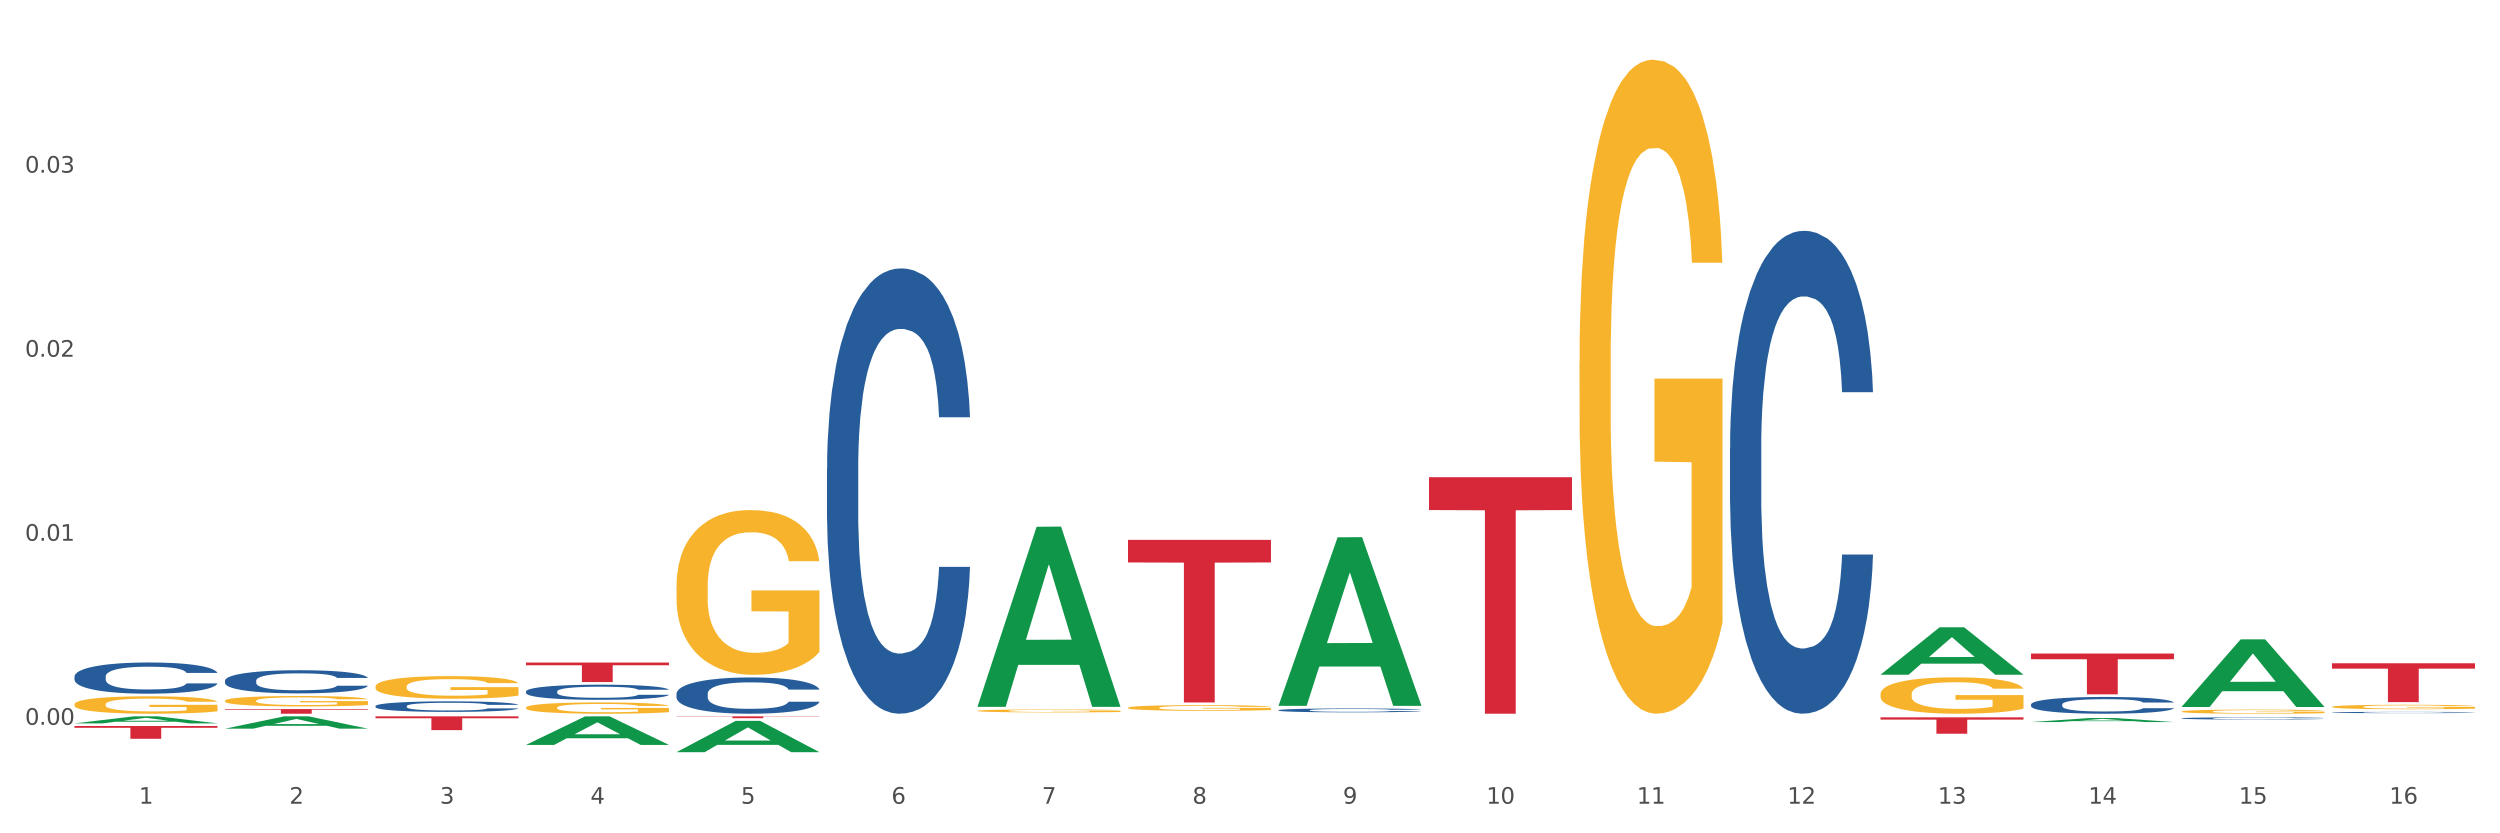 <?xml version="1.0" encoding="utf-8" standalone="no"?>
<!DOCTYPE svg PUBLIC "-//W3C//DTD SVG 1.1//EN"
  "http://www.w3.org/Graphics/SVG/1.1/DTD/svg11.dtd">
<svg xmlns:xlink="http://www.w3.org/1999/xlink" width="1080pt" height="360pt" viewBox="0 0 1080 360" xmlns="http://www.w3.org/2000/svg" version="1.1">
 <rect x="0" y="0" width="1080" height="360" fill="#333333" stroke="none"/>
 <defs>
  <style type="text/css">*{stroke-linejoin: round; stroke-linecap: butt}</style>
 </defs>
 <g id="figure_1">
  <g id="patch_1">
   <path d="M 0 360 
L 1080 360 
L 1080 0 
L 0 0 
z
" style="fill: #ffffff; stroke: #ffffff; stroke-linejoin: miter"/>
  </g>
  <g id="axes_1">
   <g id="matplotlib.axis_1">
    <g id="xtick_1">
     <g id="text_1">
      <!-- 1 -->
      <g style="fill: #4d4d4d" transform="translate(60.004 347.204) scale(0.096 -0.096)">
       <defs>
        <path id="DejaVuSans-31" d="M 794 531 
L 1825 531 
L 1825 4091 
L 703 3866 
L 703 4441 
L 1819 4666 
L 2450 4666 
L 2450 531 
L 3481 531 
L 3481 0 
L 794 0 
L 794 531 
z
" transform="scale(0.016)"/>
       </defs>
       <use xlink:href="#DejaVuSans-31"/>
      </g>
     </g>
    </g>
    <g id="xtick_2">
     <g id="text_2">
      <!-- 2 -->
      <g style="fill: #4d4d4d" transform="translate(125.021 347.204) scale(0.096 -0.096)">
       <defs>
        <path id="DejaVuSans-32" d="M 1228 531 
L 3431 531 
L 3431 0 
L 469 0 
L 469 531 
Q 828 903 1448 1529 
Q 2069 2156 2228 2338 
Q 2531 2678 2651 2914 
Q 2772 3150 2772 3378 
Q 2772 3750 2511 3984 
Q 2250 4219 1831 4219 
Q 1534 4219 1204 4116 
Q 875 4013 500 3803 
L 500 4441 
Q 881 4594 1212 4672 
Q 1544 4750 1819 4750 
Q 2544 4750 2975 4387 
Q 3406 4025 3406 3419 
Q 3406 3131 3298 2873 
Q 3191 2616 2906 2266 
Q 2828 2175 2409 1742 
Q 1991 1309 1228 531 
z
" transform="scale(0.016)"/>
       </defs>
       <use xlink:href="#DejaVuSans-32"/>
      </g>
     </g>
    </g>
    <g id="xtick_3">
     <g id="text_3">
      <!-- 3 -->
      <g style="fill: #4d4d4d" transform="translate(190.039 347.204) scale(0.096 -0.096)">
       <defs>
        <path id="DejaVuSans-33" d="M 2597 2516 
Q 3050 2419 3304 2112 
Q 3559 1806 3559 1356 
Q 3559 666 3084 287 
Q 2609 -91 1734 -91 
Q 1441 -91 1130 -33 
Q 819 25 488 141 
L 488 750 
Q 750 597 1062 519 
Q 1375 441 1716 441 
Q 2309 441 2620 675 
Q 2931 909 2931 1356 
Q 2931 1769 2642 2001 
Q 2353 2234 1838 2234 
L 1294 2234 
L 1294 2753 
L 1863 2753 
Q 2328 2753 2575 2939 
Q 2822 3125 2822 3475 
Q 2822 3834 2567 4026 
Q 2313 4219 1838 4219 
Q 1578 4219 1281 4162 
Q 984 4106 628 3988 
L 628 4550 
Q 988 4650 1302 4700 
Q 1616 4750 1894 4750 
Q 2613 4750 3031 4423 
Q 3450 4097 3450 3541 
Q 3450 3153 3228 2886 
Q 3006 2619 2597 2516 
z
" transform="scale(0.016)"/>
       </defs>
       <use xlink:href="#DejaVuSans-33"/>
      </g>
     </g>
    </g>
    <g id="xtick_4">
     <g id="text_4">
      <!-- 4 -->
      <g style="fill: #4d4d4d" transform="translate(255.056 347.204) scale(0.096 -0.096)">
       <defs>
        <path id="DejaVuSans-34" d="M 2419 4116 
L 825 1625 
L 2419 1625 
L 2419 4116 
z
M 2253 4666 
L 3047 4666 
L 3047 1625 
L 3713 1625 
L 3713 1100 
L 3047 1100 
L 3047 0 
L 2419 0 
L 2419 1100 
L 313 1100 
L 313 1709 
L 2253 4666 
z
" transform="scale(0.016)"/>
       </defs>
       <use xlink:href="#DejaVuSans-34"/>
      </g>
     </g>
    </g>
    <g id="xtick_5">
     <g id="text_5">
      <!-- 5 -->
      <g style="fill: #4d4d4d" transform="translate(320.073 347.204) scale(0.096 -0.096)">
       <defs>
        <path id="DejaVuSans-35" d="M 691 4666 
L 3169 4666 
L 3169 4134 
L 1269 4134 
L 1269 2991 
Q 1406 3038 1543 3061 
Q 1681 3084 1819 3084 
Q 2600 3084 3056 2656 
Q 3513 2228 3513 1497 
Q 3513 744 3044 326 
Q 2575 -91 1722 -91 
Q 1428 -91 1123 -41 
Q 819 9 494 109 
L 494 744 
Q 775 591 1075 516 
Q 1375 441 1709 441 
Q 2250 441 2565 725 
Q 2881 1009 2881 1497 
Q 2881 1984 2565 2268 
Q 2250 2553 1709 2553 
Q 1456 2553 1204 2497 
Q 953 2441 691 2322 
L 691 4666 
z
" transform="scale(0.016)"/>
       </defs>
       <use xlink:href="#DejaVuSans-35"/>
      </g>
     </g>
    </g>
    <g id="xtick_6">
     <g id="text_6">
      <!-- 6 -->
      <g style="fill: #4d4d4d" transform="translate(385.09 347.204) scale(0.096 -0.096)">
       <defs>
        <path id="DejaVuSans-36" d="M 2113 2584 
Q 1688 2584 1439 2293 
Q 1191 2003 1191 1497 
Q 1191 994 1439 701 
Q 1688 409 2113 409 
Q 2538 409 2786 701 
Q 3034 994 3034 1497 
Q 3034 2003 2786 2293 
Q 2538 2584 2113 2584 
z
M 3366 4563 
L 3366 3988 
Q 3128 4100 2886 4159 
Q 2644 4219 2406 4219 
Q 1781 4219 1451 3797 
Q 1122 3375 1075 2522 
Q 1259 2794 1537 2939 
Q 1816 3084 2150 3084 
Q 2853 3084 3261 2657 
Q 3669 2231 3669 1497 
Q 3669 778 3244 343 
Q 2819 -91 2113 -91 
Q 1303 -91 875 529 
Q 447 1150 447 2328 
Q 447 3434 972 4092 
Q 1497 4750 2381 4750 
Q 2619 4750 2861 4703 
Q 3103 4656 3366 4563 
z
" transform="scale(0.016)"/>
       </defs>
       <use xlink:href="#DejaVuSans-36"/>
      </g>
     </g>
    </g>
    <g id="xtick_7">
     <g id="text_7">
      <!-- 7 -->
      <g style="fill: #4d4d4d" transform="translate(450.108 347.204) scale(0.096 -0.096)">
       <defs>
        <path id="DejaVuSans-37" d="M 525 4666 
L 3525 4666 
L 3525 4397 
L 1831 0 
L 1172 0 
L 2766 4134 
L 525 4134 
L 525 4666 
z
" transform="scale(0.016)"/>
       </defs>
       <use xlink:href="#DejaVuSans-37"/>
      </g>
     </g>
    </g>
    <g id="xtick_8">
     <g id="text_8">
      <!-- 8 -->
      <g style="fill: #4d4d4d" transform="translate(515.125 347.204) scale(0.096 -0.096)">
       <defs>
        <path id="DejaVuSans-38" d="M 2034 2216 
Q 1584 2216 1326 1975 
Q 1069 1734 1069 1313 
Q 1069 891 1326 650 
Q 1584 409 2034 409 
Q 2484 409 2743 651 
Q 3003 894 3003 1313 
Q 3003 1734 2745 1975 
Q 2488 2216 2034 2216 
z
M 1403 2484 
Q 997 2584 770 2862 
Q 544 3141 544 3541 
Q 544 4100 942 4425 
Q 1341 4750 2034 4750 
Q 2731 4750 3128 4425 
Q 3525 4100 3525 3541 
Q 3525 3141 3298 2862 
Q 3072 2584 2669 2484 
Q 3125 2378 3379 2068 
Q 3634 1759 3634 1313 
Q 3634 634 3220 271 
Q 2806 -91 2034 -91 
Q 1263 -91 848 271 
Q 434 634 434 1313 
Q 434 1759 690 2068 
Q 947 2378 1403 2484 
z
M 1172 3481 
Q 1172 3119 1398 2916 
Q 1625 2713 2034 2713 
Q 2441 2713 2670 2916 
Q 2900 3119 2900 3481 
Q 2900 3844 2670 4047 
Q 2441 4250 2034 4250 
Q 1625 4250 1398 4047 
Q 1172 3844 1172 3481 
z
" transform="scale(0.016)"/>
       </defs>
       <use xlink:href="#DejaVuSans-38"/>
      </g>
     </g>
    </g>
    <g id="xtick_9">
     <g id="text_9">
      <!-- 9 -->
      <g style="fill: #4d4d4d" transform="translate(580.142 347.204) scale(0.096 -0.096)">
       <defs>
        <path id="DejaVuSans-39" d="M 703 97 
L 703 672 
Q 941 559 1184 500 
Q 1428 441 1663 441 
Q 2288 441 2617 861 
Q 2947 1281 2994 2138 
Q 2813 1869 2534 1725 
Q 2256 1581 1919 1581 
Q 1219 1581 811 2004 
Q 403 2428 403 3163 
Q 403 3881 828 4315 
Q 1253 4750 1959 4750 
Q 2769 4750 3195 4129 
Q 3622 3509 3622 2328 
Q 3622 1225 3098 567 
Q 2575 -91 1691 -91 
Q 1453 -91 1209 -44 
Q 966 3 703 97 
z
M 1959 2075 
Q 2384 2075 2632 2365 
Q 2881 2656 2881 3163 
Q 2881 3666 2632 3958 
Q 2384 4250 1959 4250 
Q 1534 4250 1286 3958 
Q 1038 3666 1038 3163 
Q 1038 2656 1286 2365 
Q 1534 2075 1959 2075 
z
" transform="scale(0.016)"/>
       </defs>
       <use xlink:href="#DejaVuSans-39"/>
      </g>
     </g>
    </g>
    <g id="xtick_10">
     <g id="text_10">
      <!-- 10 -->
      <g style="fill: #4d4d4d" transform="translate(642.105 347.204) scale(0.096 -0.096)">
       <defs>
        <path id="DejaVuSans-30" d="M 2034 4250 
Q 1547 4250 1301 3770 
Q 1056 3291 1056 2328 
Q 1056 1369 1301 889 
Q 1547 409 2034 409 
Q 2525 409 2770 889 
Q 3016 1369 3016 2328 
Q 3016 3291 2770 3770 
Q 2525 4250 2034 4250 
z
M 2034 4750 
Q 2819 4750 3233 4129 
Q 3647 3509 3647 2328 
Q 3647 1150 3233 529 
Q 2819 -91 2034 -91 
Q 1250 -91 836 529 
Q 422 1150 422 2328 
Q 422 3509 836 4129 
Q 1250 4750 2034 4750 
z
" transform="scale(0.016)"/>
       </defs>
       <use xlink:href="#DejaVuSans-31"/>
       <use xlink:href="#DejaVuSans-30" transform="translate(63.623 0)"/>
      </g>
     </g>
    </g>
    <g id="xtick_11">
     <g id="text_11">
      <!-- 11 -->
      <g style="fill: #4d4d4d" transform="translate(707.123 347.204) scale(0.096 -0.096)">
       <use xlink:href="#DejaVuSans-31"/>
       <use xlink:href="#DejaVuSans-31" transform="translate(63.623 0)"/>
      </g>
     </g>
    </g>
    <g id="xtick_12">
     <g id="text_12">
      <!-- 12 -->
      <g style="fill: #4d4d4d" transform="translate(772.14 347.204) scale(0.096 -0.096)">
       <use xlink:href="#DejaVuSans-31"/>
       <use xlink:href="#DejaVuSans-32" transform="translate(63.623 0)"/>
      </g>
     </g>
    </g>
    <g id="xtick_13">
     <g id="text_13">
      <!-- 13 -->
      <g style="fill: #4d4d4d" transform="translate(837.157 347.204) scale(0.096 -0.096)">
       <use xlink:href="#DejaVuSans-31"/>
       <use xlink:href="#DejaVuSans-33" transform="translate(63.623 0)"/>
      </g>
     </g>
    </g>
    <g id="xtick_14">
     <g id="text_14">
      <!-- 14 -->
      <g style="fill: #4d4d4d" transform="translate(902.174 347.204) scale(0.096 -0.096)">
       <use xlink:href="#DejaVuSans-31"/>
       <use xlink:href="#DejaVuSans-34" transform="translate(63.623 0)"/>
      </g>
     </g>
    </g>
    <g id="xtick_15">
     <g id="text_15">
      <!-- 15 -->
      <g style="fill: #4d4d4d" transform="translate(967.192 347.204) scale(0.096 -0.096)">
       <use xlink:href="#DejaVuSans-31"/>
       <use xlink:href="#DejaVuSans-35" transform="translate(63.623 0)"/>
      </g>
     </g>
    </g>
    <g id="xtick_16">
     <g id="text_16">
      <!-- 16 -->
      <g style="fill: #4d4d4d" transform="translate(1032.209 347.204) scale(0.096 -0.096)">
       <use xlink:href="#DejaVuSans-31"/>
       <use xlink:href="#DejaVuSans-36" transform="translate(63.623 0)"/>
      </g>
     </g>
    </g>
    <g id="xtick_17"/>
    <g id="xtick_18"/>
    <g id="xtick_19"/>
    <g id="xtick_20"/>
    <g id="xtick_21"/>
    <g id="xtick_22"/>
    <g id="xtick_23"/>
    <g id="xtick_24"/>
    <g id="xtick_25"/>
    <g id="xtick_26"/>
    <g id="xtick_27"/>
    <g id="xtick_28"/>
    <g id="xtick_29"/>
    <g id="xtick_30"/>
    <g id="xtick_31"/>
   </g>
   <g id="matplotlib.axis_2">
    <g id="ytick_1">
     <g id="text_17">
      <!-- 0.00 -->
      <g style="fill: #4d4d4d" transform="translate(10.8 313.11) scale(0.096 -0.096)">
       <defs>
        <path id="DejaVuSans-2e" d="M 684 794 
L 1344 794 
L 1344 0 
L 684 0 
L 684 794 
z
" transform="scale(0.016)"/>
       </defs>
       <use xlink:href="#DejaVuSans-30"/>
       <use xlink:href="#DejaVuSans-2e" transform="translate(63.623 0)"/>
       <use xlink:href="#DejaVuSans-30" transform="translate(95.41 0)"/>
       <use xlink:href="#DejaVuSans-30" transform="translate(159.033 0)"/>
      </g>
     </g>
    </g>
    <g id="ytick_2">
     <g id="text_18">
      <!-- 0.01 -->
      <g style="fill: #4d4d4d" transform="translate(10.8 233.604) scale(0.096 -0.096)">
       <use xlink:href="#DejaVuSans-30"/>
       <use xlink:href="#DejaVuSans-2e" transform="translate(63.623 0)"/>
       <use xlink:href="#DejaVuSans-30" transform="translate(95.41 0)"/>
       <use xlink:href="#DejaVuSans-31" transform="translate(159.033 0)"/>
      </g>
     </g>
    </g>
    <g id="ytick_3">
     <g id="text_19">
      <!-- 0.02 -->
      <g style="fill: #4d4d4d" transform="translate(10.8 154.099) scale(0.096 -0.096)">
       <use xlink:href="#DejaVuSans-30"/>
       <use xlink:href="#DejaVuSans-2e" transform="translate(63.623 0)"/>
       <use xlink:href="#DejaVuSans-30" transform="translate(95.41 0)"/>
       <use xlink:href="#DejaVuSans-32" transform="translate(159.033 0)"/>
      </g>
     </g>
    </g>
    <g id="ytick_4">
     <g id="text_20">
      <!-- 0.03 -->
      <g style="fill: #4d4d4d" transform="translate(10.8 74.593) scale(0.096 -0.096)">
       <use xlink:href="#DejaVuSans-30"/>
       <use xlink:href="#DejaVuSans-2e" transform="translate(63.623 0)"/>
       <use xlink:href="#DejaVuSans-30" transform="translate(95.41 0)"/>
       <use xlink:href="#DejaVuSans-33" transform="translate(159.033 0)"/>
      </g>
     </g>
    </g>
    <g id="ytick_5"/>
    <g id="ytick_6"/>
    <g id="ytick_7"/>
    <g id="ytick_8"/>
   </g>
   <g id="PolyCollection_1">
    <path d="M 32.175 312.494 
L 32.239 312.491 
L 57.709 309.465 
L 68.28 309.462 
L 93.941 312.499 
L 81.715 312.499 
L 76.176 311.792 
L 49.877 311.792 
L 49.686 311.804 
L 44.337 312.499 
L 32.175 312.499 
L 32.175 312.494 
L 53.188 311.37 
L 72.864 311.367 
L 63.122 310.11 
L 62.995 310.104 
L 62.867 310.112 
L 53.125 311.367 
L 53.188 311.37 
L 32.175 312.494 
z
" clip-path="url(#p5645fe4e7c)" style="fill: #109648"/>
    <path d="M 97.192 314.777 
L 97.256 314.772 
L 122.727 309.467 
L 133.297 309.462 
L 158.959 314.787 
L 146.733 314.787 
L 141.193 313.547 
L 114.894 313.547 
L 114.703 313.567 
L 109.354 314.787 
L 97.192 314.787 
L 97.192 314.777 
L 118.206 312.807 
L 137.882 312.802 
L 128.139 310.597 
L 128.012 310.587 
L 127.884 310.602 
L 118.142 312.802 
L 118.206 312.807 
L 97.192 314.777 
z
" clip-path="url(#p5645fe4e7c)" style="fill: #109648"/>
    <path d="M 227.227 321.779 
L 227.29 321.768 
L 252.761 309.474 
L 263.331 309.462 
L 288.993 321.802 
L 276.767 321.802 
L 271.227 318.929 
L 244.929 318.929 
L 244.738 318.975 
L 239.389 321.802 
L 227.227 321.802 
L 227.227 321.779 
L 248.24 317.214 
L 267.916 317.202 
L 258.174 312.093 
L 258.046 312.069 
L 257.919 312.104 
L 248.176 317.202 
L 248.24 317.214 
L 227.227 321.779 
z
" clip-path="url(#p5645fe4e7c)" style="fill: #109648"/>
    <path d="M 292.244 324.924 
L 292.308 324.911 
L 317.778 311.412 
L 328.349 311.399 
L 354.01 324.95 
L 341.784 324.95 
L 336.245 321.794 
L 309.946 321.794 
L 309.755 321.845 
L 304.406 324.95 
L 292.244 324.95 
L 292.244 324.924 
L 313.257 319.911 
L 332.933 319.898 
L 323.191 314.287 
L 323.063 314.262 
L 322.936 314.3 
L 313.194 319.898 
L 313.257 319.911 
L 292.244 324.924 
z
" clip-path="url(#p5645fe4e7c)" style="fill: #109648"/>
    <path d="M 422.278 305.209 
L 422.342 305.136 
L 447.813 227.555 
L 458.383 227.482 
L 484.045 305.355 
L 471.819 305.355 
L 466.279 287.221 
L 439.981 287.221 
L 439.79 287.514 
L 434.441 305.355 
L 422.278 305.355 
L 422.278 305.209 
L 443.292 276.4 
L 462.968 276.326 
L 453.225 244.08 
L 453.098 243.934 
L 452.971 244.154 
L 443.228 276.326 
L 443.292 276.4 
L 422.278 305.209 
z
" clip-path="url(#p5645fe4e7c)" style="fill: #109648"/>
    <path d="M 552.313 304.785 
L 552.377 304.717 
L 577.847 232.114 
L 588.418 232.046 
L 614.079 304.922 
L 601.853 304.922 
L 596.314 287.952 
L 570.015 287.952 
L 569.824 288.225 
L 564.475 304.922 
L 552.313 304.922 
L 552.313 304.785 
L 573.326 277.824 
L 593.002 277.756 
L 583.26 247.579 
L 583.132 247.442 
L 583.005 247.648 
L 573.263 277.756 
L 573.326 277.824 
L 552.313 304.785 
z
" clip-path="url(#p5645fe4e7c)" style="fill: #109648"/>
    <path d="M 812.382 291.441 
L 812.446 291.422 
L 837.916 270.985 
L 848.487 270.965 
L 874.148 291.48 
L 861.922 291.48 
L 856.382 286.703 
L 830.084 286.703 
L 829.893 286.78 
L 824.544 291.48 
L 812.382 291.48 
L 812.382 291.441 
L 833.395 283.852 
L 853.071 283.833 
L 843.329 275.338 
L 843.201 275.299 
L 843.074 275.357 
L 833.332 283.833 
L 833.395 283.852 
L 812.382 291.441 
z
" clip-path="url(#p5645fe4e7c)" style="fill: #109648"/>
    <path d="M 877.399 311.933 
L 877.463 311.931 
L 902.933 310.167 
L 913.504 310.165 
L 939.166 311.936 
L 926.94 311.936 
L 921.4 311.524 
L 895.101 311.524 
L 894.91 311.531 
L 889.561 311.936 
L 877.399 311.936 
L 877.399 311.933 
L 898.412 311.278 
L 918.089 311.276 
L 908.346 310.543 
L 908.219 310.54 
L 908.091 310.545 
L 898.349 311.276 
L 898.412 311.278 
L 877.399 311.933 
z
" clip-path="url(#p5645fe4e7c)" style="fill: #109648"/>
    <path d="M 942.416 305.356 
L 942.48 305.329 
L 967.951 276.209 
L 978.521 276.182 
L 1004.183 305.411 
L 991.957 305.411 
L 986.417 298.605 
L 960.118 298.605 
L 959.927 298.715 
L 954.579 305.411 
L 942.416 305.411 
L 942.416 305.356 
L 963.43 294.543 
L 983.106 294.515 
L 973.363 282.412 
L 973.236 282.357 
L 973.109 282.439 
L 963.366 294.515 
L 963.43 294.543 
L 942.416 305.356 
z
" clip-path="url(#p5645fe4e7c)" style="fill: #109648"/>
    <path d="M 1007.434 305.351 
L 1007.507 305.35 
L 1007.507 305.286 
L 1007.652 305.231 
L 1008.382 305.099 
L 1009.475 304.989 
L 1010.278 304.931 
L 1011.08 304.883 
L 1012.028 304.835 
L 1013.195 304.786 
L 1015.309 304.713 
L 1016.622 304.676 
L 1018.226 304.637 
L 1021.143 304.581 
L 1023.258 304.549 
L 1025.446 304.522 
L 1029.019 304.491 
L 1031.353 304.476 
L 1033.832 304.466 
L 1036.822 304.459 
L 1039.083 304.457 
L 1044.041 304.462 
L 1048.271 304.478 
L 1050.313 304.491 
L 1052.938 304.512 
L 1054.324 304.526 
L 1056.584 304.554 
L 1058.918 304.591 
L 1060.522 304.623 
L 1062.929 304.683 
L 1064.752 304.743 
L 1066.429 304.818 
L 1067.304 304.869 
L 1067.96 304.917 
L 1068.544 304.971 
L 1069.127 305.058 
L 1056.001 305.058 
L 1055.49 304.996 
L 1054.688 304.938 
L 1053.521 304.881 
L 1052.5 304.846 
L 1050.75 304.802 
L 1049.146 304.773 
L 1047.469 304.752 
L 1045.427 304.734 
L 1043.823 304.726 
L 1041.562 304.719 
L 1037.114 304.72 
L 1034.124 304.734 
L 1032.082 304.752 
L 1030.769 304.768 
L 1029.602 304.786 
L 1028.29 304.81 
L 1026.758 304.848 
L 1025.665 304.881 
L 1024.571 304.924 
L 1023.696 304.966 
L 1022.893 305.016 
L 1022.237 305.069 
L 1021.727 305.123 
L 1021.289 305.191 
L 1020.925 305.302 
L 1020.925 305.544 
L 1021.07 305.599 
L 1021.435 305.671 
L 1021.873 305.726 
L 1022.602 305.792 
L 1023.258 305.836 
L 1024.498 305.899 
L 1025.883 305.952 
L 1026.977 305.986 
L 1028.071 306.014 
L 1029.967 306.053 
L 1032.082 306.085 
L 1033.905 306.105 
L 1036.384 306.122 
L 1038.062 306.129 
L 1039.52 306.133 
L 1043.093 306.133 
L 1045.646 306.127 
L 1048.49 306.115 
L 1050.677 306.099 
L 1052.5 306.08 
L 1054.542 306.048 
L 1055.855 306.018 
L 1055.855 305.648 
L 1039.812 305.647 
L 1039.812 305.401 
L 1069.2 305.401 
L 1069.2 306.122 
L 1067.96 306.159 
L 1066.575 306.193 
L 1065.116 306.223 
L 1062.929 306.26 
L 1060.303 306.295 
L 1057.97 306.32 
L 1055.49 306.341 
L 1052.573 306.361 
L 1048.781 306.379 
L 1046.448 306.386 
L 1043.531 306.391 
L 1040.103 306.393 
L 1037.114 306.389 
L 1034.197 306.38 
L 1031.134 306.364 
L 1028.144 306.341 
L 1025.883 306.318 
L 1023.623 306.29 
L 1021.216 306.253 
L 1019.32 306.218 
L 1017.862 306.186 
L 1016.257 306.145 
L 1014.507 306.092 
L 1013.195 306.044 
L 1012.028 305.995 
L 1010.788 305.931 
L 1009.913 305.876 
L 1009.038 305.808 
L 1008.527 305.756 
L 1007.944 305.677 
L 1007.507 305.565 
L 1007.434 305.351 
z
" clip-path="url(#p5645fe4e7c)" style="fill: #f7b32b"/>
    <path d="M 97.192 302.755 
L 97.265 302.751 
L 97.265 302.603 
L 97.411 302.476 
L 98.14 302.167 
L 99.234 301.912 
L 100.036 301.776 
L 100.838 301.665 
L 101.786 301.554 
L 102.953 301.439 
L 105.068 301.27 
L 106.381 301.184 
L 107.985 301.093 
L 110.902 300.961 
L 113.017 300.887 
L 115.204 300.826 
L 118.778 300.752 
L 121.111 300.719 
L 123.591 300.694 
L 126.58 300.678 
L 128.841 300.673 
L 133.8 300.686 
L 138.03 300.723 
L 140.071 300.752 
L 142.697 300.801 
L 144.082 300.834 
L 146.343 300.9 
L 148.676 300.986 
L 150.281 301.06 
L 152.687 301.2 
L 154.51 301.34 
L 156.188 301.513 
L 157.063 301.632 
L 157.719 301.743 
L 158.302 301.871 
L 158.886 302.072 
L 145.759 302.072 
L 145.249 301.928 
L 144.447 301.793 
L 143.28 301.661 
L 142.259 301.579 
L 140.509 301.476 
L 138.905 301.41 
L 137.227 301.361 
L 135.185 301.319 
L 133.581 301.299 
L 131.321 301.282 
L 126.872 301.287 
L 123.882 301.319 
L 121.84 301.361 
L 120.528 301.398 
L 119.361 301.439 
L 118.048 301.496 
L 116.517 301.583 
L 115.423 301.661 
L 114.329 301.76 
L 113.454 301.858 
L 112.652 301.974 
L 111.996 302.097 
L 111.485 302.225 
L 111.048 302.381 
L 110.683 302.64 
L 110.683 303.204 
L 110.829 303.331 
L 111.194 303.5 
L 111.631 303.628 
L 112.36 303.78 
L 113.017 303.883 
L 114.256 304.031 
L 115.642 304.154 
L 116.736 304.232 
L 117.83 304.298 
L 119.726 304.389 
L 121.84 304.463 
L 123.664 304.508 
L 126.143 304.549 
L 127.82 304.566 
L 129.279 304.574 
L 132.852 304.574 
L 135.404 304.562 
L 138.248 304.533 
L 140.436 304.496 
L 142.259 304.451 
L 144.301 304.376 
L 145.614 304.307 
L 145.614 303.447 
L 129.57 303.442 
L 129.57 302.871 
L 158.959 302.871 
L 158.959 304.549 
L 157.719 304.636 
L 156.333 304.714 
L 154.875 304.784 
L 152.687 304.87 
L 150.062 304.953 
L 147.728 305.01 
L 145.249 305.059 
L 142.332 305.105 
L 138.54 305.146 
L 136.206 305.162 
L 133.289 305.175 
L 129.862 305.179 
L 126.872 305.171 
L 123.955 305.15 
L 120.892 305.113 
L 117.903 305.059 
L 115.642 305.006 
L 113.381 304.94 
L 110.975 304.854 
L 109.079 304.771 
L 107.62 304.697 
L 106.016 304.603 
L 104.266 304.479 
L 102.953 304.368 
L 101.786 304.253 
L 100.547 304.105 
L 99.672 303.977 
L 98.797 303.817 
L 98.286 303.698 
L 97.703 303.512 
L 97.265 303.253 
L 97.192 302.755 
z
" clip-path="url(#p5645fe4e7c)" style="fill: #f7b32b"/>
    <path d="M 32.175 304.28 
L 32.248 304.273 
L 32.248 304.026 
L 32.394 303.813 
L 33.123 303.297 
L 34.217 302.871 
L 35.019 302.644 
L 35.821 302.459 
L 36.769 302.273 
L 37.936 302.081 
L 40.051 301.799 
L 41.363 301.655 
L 42.968 301.504 
L 45.885 301.284 
L 47.999 301.16 
L 50.187 301.057 
L 53.76 300.933 
L 56.094 300.878 
L 58.573 300.837 
L 61.563 300.809 
L 63.824 300.803 
L 68.783 300.823 
L 73.012 300.885 
L 75.054 300.933 
L 77.679 301.016 
L 79.065 301.071 
L 81.326 301.181 
L 83.659 301.325 
L 85.263 301.449 
L 87.67 301.682 
L 89.493 301.916 
L 91.17 302.205 
L 92.045 302.404 
L 92.702 302.589 
L 93.285 302.802 
L 93.868 303.139 
L 80.742 303.139 
L 80.232 302.899 
L 79.43 302.672 
L 78.263 302.452 
L 77.242 302.314 
L 75.492 302.143 
L 73.887 302.033 
L 72.21 301.95 
L 70.168 301.882 
L 68.564 301.847 
L 66.303 301.82 
L 61.855 301.827 
L 58.865 301.882 
L 56.823 301.95 
L 55.511 302.012 
L 54.344 302.081 
L 53.031 302.177 
L 51.5 302.321 
L 50.406 302.452 
L 49.312 302.617 
L 48.437 302.782 
L 47.635 302.974 
L 46.979 303.18 
L 46.468 303.393 
L 46.031 303.654 
L 45.666 304.087 
L 45.666 305.029 
L 45.812 305.242 
L 46.176 305.524 
L 46.614 305.737 
L 47.343 305.991 
L 47.999 306.163 
L 49.239 306.41 
L 50.625 306.616 
L 51.719 306.747 
L 52.812 306.857 
L 54.708 307.008 
L 56.823 307.132 
L 58.646 307.207 
L 61.126 307.276 
L 62.803 307.304 
L 64.261 307.317 
L 67.835 307.317 
L 70.387 307.297 
L 73.231 307.249 
L 75.419 307.187 
L 77.242 307.111 
L 79.284 306.987 
L 80.596 306.871 
L 80.596 305.434 
L 64.553 305.427 
L 64.553 304.472 
L 93.941 304.472 
L 93.941 307.276 
L 92.702 307.42 
L 91.316 307.551 
L 89.858 307.668 
L 87.67 307.812 
L 85.045 307.949 
L 82.711 308.046 
L 80.232 308.128 
L 77.315 308.204 
L 73.523 308.272 
L 71.189 308.3 
L 68.272 308.321 
L 64.845 308.327 
L 61.855 308.314 
L 58.938 308.279 
L 55.875 308.218 
L 52.885 308.128 
L 50.625 308.039 
L 48.364 307.929 
L 45.958 307.785 
L 44.062 307.647 
L 42.603 307.523 
L 40.999 307.365 
L 39.249 307.159 
L 37.936 306.974 
L 36.769 306.781 
L 35.529 306.534 
L 34.654 306.321 
L 33.779 306.053 
L 33.269 305.854 
L 32.685 305.544 
L 32.248 305.111 
L 32.175 304.28 
z
" clip-path="url(#p5645fe4e7c)" style="fill: #f7b32b"/>
    <path d="M 162.209 296.594 
L 162.282 296.585 
L 162.282 296.264 
L 162.428 295.988 
L 163.157 295.319 
L 164.251 294.766 
L 165.054 294.472 
L 165.856 294.231 
L 166.804 293.99 
L 167.97 293.74 
L 170.085 293.375 
L 171.398 293.187 
L 173.002 292.991 
L 175.919 292.706 
L 178.034 292.545 
L 180.222 292.412 
L 183.795 292.251 
L 186.128 292.18 
L 188.608 292.126 
L 191.598 292.091 
L 193.858 292.082 
L 198.817 292.108 
L 203.047 292.189 
L 205.089 292.251 
L 207.714 292.358 
L 209.099 292.429 
L 211.36 292.572 
L 213.694 292.759 
L 215.298 292.92 
L 217.704 293.223 
L 219.528 293.526 
L 221.205 293.901 
L 222.08 294.159 
L 222.736 294.4 
L 223.32 294.677 
L 223.903 295.114 
L 210.777 295.114 
L 210.266 294.802 
L 209.464 294.507 
L 208.297 294.222 
L 207.276 294.044 
L 205.526 293.821 
L 203.922 293.678 
L 202.245 293.571 
L 200.203 293.482 
L 198.598 293.437 
L 196.338 293.401 
L 191.889 293.41 
L 188.9 293.482 
L 186.858 293.571 
L 185.545 293.651 
L 184.378 293.74 
L 183.066 293.865 
L 181.534 294.052 
L 180.44 294.222 
L 179.347 294.436 
L 178.471 294.65 
L 177.669 294.9 
L 177.013 295.167 
L 176.503 295.444 
L 176.065 295.782 
L 175.7 296.344 
L 175.7 297.566 
L 175.846 297.842 
L 176.211 298.208 
L 176.648 298.485 
L 177.378 298.814 
L 178.034 299.037 
L 179.274 299.358 
L 180.659 299.626 
L 181.753 299.795 
L 182.847 299.938 
L 184.743 300.134 
L 186.858 300.295 
L 188.681 300.393 
L 191.16 300.482 
L 192.837 300.518 
L 194.296 300.536 
L 197.869 300.536 
L 200.422 300.509 
L 203.266 300.446 
L 205.453 300.366 
L 207.276 300.268 
L 209.318 300.108 
L 210.631 299.956 
L 210.631 298.092 
L 194.588 298.083 
L 194.588 296.844 
L 223.976 296.844 
L 223.976 300.482 
L 222.736 300.669 
L 221.351 300.839 
L 219.892 300.99 
L 217.704 301.178 
L 215.079 301.356 
L 212.746 301.481 
L 210.266 301.588 
L 207.349 301.686 
L 203.557 301.775 
L 201.224 301.811 
L 198.307 301.838 
L 194.879 301.846 
L 191.889 301.829 
L 188.972 301.784 
L 185.91 301.704 
L 182.92 301.588 
L 180.659 301.472 
L 178.399 301.329 
L 175.992 301.142 
L 174.096 300.964 
L 172.638 300.803 
L 171.033 300.598 
L 169.283 300.33 
L 167.97 300.09 
L 166.804 299.84 
L 165.564 299.519 
L 164.689 299.243 
L 163.814 298.895 
L 163.303 298.636 
L 162.72 298.235 
L 162.282 297.673 
L 162.209 296.594 
z
" clip-path="url(#p5645fe4e7c)" style="fill: #f7b32b"/>
    <path d="M 227.227 305.707 
L 227.3 305.702 
L 227.3 305.542 
L 227.445 305.404 
L 228.175 305.07 
L 229.269 304.794 
L 230.071 304.648 
L 230.873 304.527 
L 231.821 304.407 
L 232.988 304.283 
L 235.102 304.1 
L 236.415 304.007 
L 238.019 303.909 
L 240.936 303.767 
L 243.051 303.686 
L 245.239 303.62 
L 248.812 303.54 
L 251.146 303.504 
L 253.625 303.477 
L 256.615 303.459 
L 258.876 303.455 
L 263.834 303.468 
L 268.064 303.508 
L 270.106 303.54 
L 272.731 303.593 
L 274.117 303.629 
L 276.377 303.7 
L 278.711 303.793 
L 280.315 303.873 
L 282.722 304.025 
L 284.545 304.176 
L 286.222 304.363 
L 287.097 304.492 
L 287.753 304.612 
L 288.337 304.75 
L 288.92 304.968 
L 275.794 304.968 
L 275.283 304.812 
L 274.481 304.665 
L 273.315 304.523 
L 272.294 304.434 
L 270.543 304.323 
L 268.939 304.252 
L 267.262 304.198 
L 265.22 304.154 
L 263.616 304.131 
L 261.355 304.114 
L 256.907 304.118 
L 253.917 304.154 
L 251.875 304.198 
L 250.562 304.238 
L 249.396 304.283 
L 248.083 304.345 
L 246.552 304.438 
L 245.458 304.523 
L 244.364 304.63 
L 243.489 304.737 
L 242.687 304.861 
L 242.03 304.995 
L 241.52 305.133 
L 241.082 305.302 
L 240.718 305.582 
L 240.718 306.192 
L 240.863 306.33 
L 241.228 306.512 
L 241.666 306.65 
L 242.395 306.815 
L 243.051 306.926 
L 244.291 307.086 
L 245.676 307.219 
L 246.77 307.304 
L 247.864 307.375 
L 249.76 307.473 
L 251.875 307.553 
L 253.698 307.602 
L 256.177 307.647 
L 257.855 307.664 
L 259.313 307.673 
L 262.886 307.673 
L 265.439 307.66 
L 268.283 307.629 
L 270.47 307.589 
L 272.294 307.54 
L 274.335 307.46 
L 275.648 307.384 
L 275.648 306.454 
L 259.605 306.45 
L 259.605 305.831 
L 288.993 305.831 
L 288.993 307.647 
L 287.753 307.74 
L 286.368 307.825 
L 284.909 307.9 
L 282.722 307.994 
L 280.096 308.083 
L 277.763 308.145 
L 275.283 308.198 
L 272.366 308.247 
L 268.574 308.292 
L 266.241 308.31 
L 263.324 308.323 
L 259.897 308.327 
L 256.907 308.319 
L 253.99 308.296 
L 250.927 308.256 
L 247.937 308.198 
L 245.676 308.141 
L 243.416 308.069 
L 241.009 307.976 
L 239.113 307.887 
L 237.655 307.807 
L 236.05 307.704 
L 234.3 307.571 
L 232.988 307.451 
L 231.821 307.326 
L 230.581 307.166 
L 229.706 307.028 
L 228.831 306.855 
L 228.321 306.726 
L 227.737 306.525 
L 227.3 306.245 
L 227.227 305.707 
z
" clip-path="url(#p5645fe4e7c)" style="fill: #f7b32b"/>
    <path d="M 422.278 307.076 
L 422.351 307.075 
L 422.351 307.033 
L 422.497 306.997 
L 423.226 306.91 
L 424.32 306.839 
L 425.122 306.8 
L 425.925 306.769 
L 426.873 306.738 
L 428.039 306.705 
L 430.154 306.658 
L 431.467 306.634 
L 433.071 306.608 
L 435.988 306.571 
L 438.103 306.55 
L 440.291 306.533 
L 443.864 306.512 
L 446.197 306.503 
L 448.677 306.496 
L 451.667 306.491 
L 453.927 306.49 
L 458.886 306.494 
L 463.116 306.504 
L 465.158 306.512 
L 467.783 306.526 
L 469.168 306.535 
L 471.429 306.554 
L 473.763 306.578 
L 475.367 306.599 
L 477.773 306.638 
L 479.596 306.678 
L 481.274 306.726 
L 482.149 306.76 
L 482.805 306.791 
L 483.389 306.827 
L 483.972 306.884 
L 470.846 306.884 
L 470.335 306.843 
L 469.533 306.805 
L 468.366 306.768 
L 467.345 306.745 
L 465.595 306.716 
L 463.991 306.697 
L 462.314 306.683 
L 460.272 306.672 
L 458.667 306.666 
L 456.407 306.661 
L 451.958 306.663 
L 448.969 306.672 
L 446.927 306.683 
L 445.614 306.694 
L 444.447 306.705 
L 443.135 306.722 
L 441.603 306.746 
L 440.509 306.768 
L 439.416 306.796 
L 438.54 306.824 
L 437.738 306.856 
L 437.082 306.891 
L 436.571 306.927 
L 436.134 306.971 
L 435.769 307.044 
L 435.769 307.202 
L 435.915 307.238 
L 436.28 307.286 
L 436.717 307.321 
L 437.447 307.364 
L 438.103 307.393 
L 439.343 307.435 
L 440.728 307.47 
L 441.822 307.492 
L 442.916 307.51 
L 444.812 307.536 
L 446.927 307.556 
L 448.75 307.569 
L 451.229 307.581 
L 452.906 307.585 
L 454.365 307.588 
L 457.938 307.588 
L 460.49 307.584 
L 463.334 307.576 
L 465.522 307.566 
L 467.345 307.553 
L 469.387 307.532 
L 470.7 307.512 
L 470.7 307.27 
L 454.657 307.269 
L 454.657 307.108 
L 484.045 307.108 
L 484.045 307.581 
L 482.805 307.605 
L 481.42 307.627 
L 479.961 307.647 
L 477.773 307.671 
L 475.148 307.694 
L 472.815 307.71 
L 470.335 307.724 
L 467.418 307.737 
L 463.626 307.749 
L 461.293 307.753 
L 458.376 307.757 
L 454.948 307.758 
L 451.958 307.756 
L 449.041 307.75 
L 445.979 307.739 
L 442.989 307.724 
L 440.728 307.709 
L 438.468 307.691 
L 436.061 307.666 
L 434.165 307.643 
L 432.707 307.622 
L 431.102 307.596 
L 429.352 307.561 
L 428.039 307.53 
L 426.873 307.497 
L 425.633 307.456 
L 424.758 307.42 
L 423.883 307.375 
L 423.372 307.341 
L 422.789 307.289 
L 422.351 307.216 
L 422.278 307.076 
z
" clip-path="url(#p5645fe4e7c)" style="fill: #f7b32b"/>
    <path d="M 292.244 253.242 
L 292.317 253.177 
L 292.317 250.837 
L 292.463 248.822 
L 293.192 243.947 
L 294.286 239.918 
L 295.088 237.773 
L 295.89 236.018 
L 296.838 234.263 
L 298.005 232.443 
L 300.12 229.778 
L 301.432 228.413 
L 303.037 226.984 
L 305.954 224.904 
L 308.068 223.734 
L 310.256 222.759 
L 313.829 221.589 
L 316.163 221.069 
L 318.642 220.679 
L 321.632 220.419 
L 323.893 220.354 
L 328.852 220.549 
L 333.081 221.134 
L 335.123 221.589 
L 337.748 222.369 
L 339.134 222.889 
L 341.395 223.929 
L 343.728 225.294 
L 345.332 226.464 
L 347.739 228.673 
L 349.562 230.883 
L 351.239 233.613 
L 352.114 235.498 
L 352.771 237.253 
L 353.354 239.268 
L 353.937 242.452 
L 340.811 242.452 
L 340.301 240.178 
L 339.499 238.033 
L 338.332 235.953 
L 337.311 234.653 
L 335.561 233.028 
L 333.956 231.988 
L 332.279 231.208 
L 330.237 230.558 
L 328.633 230.233 
L 326.372 229.973 
L 321.924 230.038 
L 318.934 230.558 
L 316.892 231.208 
L 315.58 231.793 
L 314.413 232.443 
L 313.1 233.353 
L 311.569 234.718 
L 310.475 235.953 
L 309.381 237.513 
L 308.506 239.073 
L 307.704 240.893 
L 307.047 242.842 
L 306.537 244.857 
L 306.099 247.327 
L 305.735 251.422 
L 305.735 260.326 
L 305.881 262.341 
L 306.245 265.006 
L 306.683 267.021 
L 307.412 269.426 
L 308.068 271.051 
L 309.308 273.39 
L 310.694 275.34 
L 311.788 276.575 
L 312.881 277.615 
L 314.777 279.045 
L 316.892 280.215 
L 318.715 280.93 
L 321.195 281.58 
L 322.872 281.84 
L 324.33 281.97 
L 327.904 281.97 
L 330.456 281.775 
L 333.3 281.32 
L 335.488 280.735 
L 337.311 280.02 
L 339.353 278.85 
L 340.665 277.745 
L 340.665 264.161 
L 324.622 264.096 
L 324.622 255.062 
L 354.01 255.062 
L 354.01 281.58 
L 352.771 282.945 
L 351.385 284.18 
L 349.927 285.285 
L 347.739 286.649 
L 345.114 287.949 
L 342.78 288.859 
L 340.301 289.639 
L 337.384 290.354 
L 333.592 291.004 
L 331.258 291.264 
L 328.341 291.459 
L 324.914 291.524 
L 321.924 291.394 
L 319.007 291.069 
L 315.944 290.484 
L 312.954 289.639 
L 310.694 288.794 
L 308.433 287.754 
L 306.027 286.389 
L 304.131 285.09 
L 302.672 283.92 
L 301.068 282.425 
L 299.318 280.475 
L 298.005 278.72 
L 296.838 276.9 
L 295.598 274.56 
L 294.723 272.545 
L 293.848 270.011 
L 293.338 268.126 
L 292.754 265.201 
L 292.317 261.106 
L 292.244 253.242 
z
" clip-path="url(#p5645fe4e7c)" style="fill: #f7b32b"/>
    <path d="M 682.347 156.334 
L 682.42 156.076 
L 682.42 146.786 
L 682.566 138.787 
L 683.295 119.433 
L 684.389 103.433 
L 685.191 94.918 
L 685.994 87.95 
L 686.942 80.983 
L 688.108 73.757 
L 690.223 63.177 
L 691.536 57.758 
L 693.14 52.081 
L 696.057 43.823 
L 698.172 39.178 
L 700.36 35.307 
L 703.933 30.663 
L 706.266 28.598 
L 708.746 27.05 
L 711.736 26.018 
L 713.996 25.759 
L 718.955 26.534 
L 723.185 28.856 
L 725.227 30.663 
L 727.852 33.759 
L 729.237 35.824 
L 731.498 39.952 
L 733.832 45.372 
L 735.436 50.016 
L 737.842 58.79 
L 739.665 67.564 
L 741.343 78.402 
L 742.218 85.886 
L 742.874 92.853 
L 743.457 100.853 
L 744.041 113.497 
L 730.915 113.497 
L 730.404 104.466 
L 729.602 95.95 
L 728.435 87.692 
L 727.414 82.531 
L 725.664 76.08 
L 724.06 71.951 
L 722.383 68.854 
L 720.341 66.274 
L 718.736 64.984 
L 716.476 63.951 
L 712.027 64.209 
L 709.037 66.274 
L 706.996 68.854 
L 705.683 71.177 
L 704.516 73.757 
L 703.204 77.37 
L 701.672 82.789 
L 700.578 87.692 
L 699.484 93.885 
L 698.609 100.079 
L 697.807 107.304 
L 697.151 115.046 
L 696.64 123.045 
L 696.203 132.851 
L 695.838 149.109 
L 695.838 184.462 
L 695.984 192.462 
L 696.349 203.042 
L 696.786 211.042 
L 697.516 220.589 
L 698.172 227.041 
L 699.412 236.331 
L 700.797 244.072 
L 701.891 248.975 
L 702.985 253.104 
L 704.881 258.781 
L 706.996 263.426 
L 708.819 266.265 
L 711.298 268.845 
L 712.975 269.878 
L 714.434 270.394 
L 718.007 270.394 
L 720.559 269.62 
L 723.403 267.813 
L 725.591 265.491 
L 727.414 262.652 
L 729.456 258.007 
L 730.769 253.62 
L 730.769 199.687 
L 714.726 199.429 
L 714.726 163.56 
L 744.114 163.56 
L 744.114 268.845 
L 742.874 274.264 
L 741.489 279.167 
L 740.03 283.554 
L 737.842 288.973 
L 735.217 294.135 
L 732.884 297.747 
L 730.404 300.844 
L 727.487 303.683 
L 723.695 306.263 
L 721.362 307.295 
L 718.445 308.069 
L 715.017 308.327 
L 712.027 307.811 
L 709.11 306.521 
L 706.048 304.199 
L 703.058 300.844 
L 700.797 297.489 
L 698.536 293.36 
L 696.13 287.941 
L 694.234 282.78 
L 692.776 278.135 
L 691.171 272.2 
L 689.421 264.458 
L 688.108 257.491 
L 686.942 250.266 
L 685.702 240.976 
L 684.827 232.976 
L 683.952 222.912 
L 683.441 215.428 
L 682.858 203.816 
L 682.42 187.559 
L 682.347 156.334 
z
" clip-path="url(#p5645fe4e7c)" style="fill: #f7b32b"/>
    <path d="M 487.296 305.747 
L 487.369 305.745 
L 487.369 305.664 
L 487.514 305.594 
L 488.244 305.425 
L 489.338 305.286 
L 490.14 305.212 
L 490.942 305.151 
L 491.89 305.09 
L 493.057 305.028 
L 495.171 304.935 
L 496.484 304.888 
L 498.088 304.839 
L 501.005 304.767 
L 503.12 304.726 
L 505.308 304.693 
L 508.881 304.652 
L 511.215 304.634 
L 513.694 304.621 
L 516.684 304.612 
L 518.945 304.609 
L 523.903 304.616 
L 528.133 304.636 
L 530.175 304.652 
L 532.8 304.679 
L 534.186 304.697 
L 536.446 304.733 
L 538.78 304.78 
L 540.384 304.821 
L 542.791 304.897 
L 544.614 304.974 
L 546.291 305.068 
L 547.166 305.133 
L 547.822 305.194 
L 548.406 305.264 
L 548.989 305.374 
L 535.863 305.374 
L 535.352 305.295 
L 534.55 305.221 
L 533.383 305.149 
L 532.363 305.104 
L 530.612 305.048 
L 529.008 305.012 
L 527.331 304.985 
L 525.289 304.962 
L 523.685 304.951 
L 521.424 304.942 
L 516.976 304.944 
L 513.986 304.962 
L 511.944 304.985 
L 510.631 305.005 
L 509.464 305.028 
L 508.152 305.059 
L 506.62 305.106 
L 505.527 305.149 
L 504.433 305.203 
L 503.558 305.257 
L 502.756 305.32 
L 502.099 305.387 
L 501.589 305.457 
L 501.151 305.542 
L 500.787 305.684 
L 500.787 305.992 
L 500.932 306.061 
L 501.297 306.154 
L 501.735 306.223 
L 502.464 306.307 
L 503.12 306.363 
L 504.36 306.444 
L 505.745 306.511 
L 506.839 306.554 
L 507.933 306.59 
L 509.829 306.639 
L 511.944 306.68 
L 513.767 306.704 
L 516.246 306.727 
L 517.924 306.736 
L 519.382 306.74 
L 522.955 306.74 
L 525.508 306.734 
L 528.352 306.718 
L 530.539 306.698 
L 532.363 306.673 
L 534.404 306.632 
L 535.717 306.594 
L 535.717 306.124 
L 519.674 306.122 
L 519.674 305.81 
L 549.062 305.81 
L 549.062 306.727 
L 547.822 306.774 
L 546.437 306.817 
L 544.978 306.855 
L 542.791 306.902 
L 540.165 306.947 
L 537.832 306.979 
L 535.352 307.006 
L 532.435 307.03 
L 528.643 307.053 
L 526.31 307.062 
L 523.393 307.069 
L 519.966 307.071 
L 516.976 307.066 
L 514.059 307.055 
L 510.996 307.035 
L 508.006 307.006 
L 505.745 306.976 
L 503.485 306.94 
L 501.078 306.893 
L 499.182 306.848 
L 497.724 306.808 
L 496.119 306.756 
L 494.369 306.689 
L 493.057 306.628 
L 491.89 306.565 
L 490.65 306.484 
L 489.775 306.414 
L 488.9 306.327 
L 488.39 306.262 
L 487.806 306.16 
L 487.369 306.019 
L 487.296 305.747 
z
" clip-path="url(#p5645fe4e7c)" style="fill: #f7b32b"/>
    <path d="M 942.416 307.369 
L 942.489 307.368 
L 942.489 307.309 
L 942.635 307.259 
L 943.364 307.137 
L 944.458 307.036 
L 945.26 306.982 
L 946.063 306.938 
L 947.011 306.894 
L 948.177 306.849 
L 950.292 306.782 
L 951.605 306.748 
L 953.209 306.712 
L 956.126 306.66 
L 958.241 306.631 
L 960.429 306.606 
L 964.002 306.577 
L 966.335 306.564 
L 968.815 306.554 
L 971.805 306.548 
L 974.065 306.546 
L 979.024 306.551 
L 983.254 306.566 
L 985.296 306.577 
L 987.921 306.597 
L 989.306 306.61 
L 991.567 306.636 
L 993.901 306.67 
L 995.505 306.699 
L 997.911 306.754 
L 999.734 306.81 
L 1001.412 306.878 
L 1002.287 306.925 
L 1002.943 306.969 
L 1003.526 307.02 
L 1004.11 307.099 
L 990.984 307.099 
L 990.473 307.042 
L 989.671 306.989 
L 988.504 306.937 
L 987.483 306.904 
L 985.733 306.863 
L 984.129 306.837 
L 982.451 306.818 
L 980.41 306.802 
L 978.805 306.793 
L 976.545 306.787 
L 972.096 306.789 
L 969.106 306.802 
L 967.065 306.818 
L 965.752 306.832 
L 964.585 306.849 
L 963.273 306.872 
L 961.741 306.906 
L 960.647 306.937 
L 959.553 306.976 
L 958.678 307.015 
L 957.876 307.06 
L 957.22 307.109 
L 956.709 307.159 
L 956.272 307.221 
L 955.907 307.324 
L 955.907 307.547 
L 956.053 307.597 
L 956.418 307.664 
L 956.855 307.714 
L 957.585 307.774 
L 958.241 307.815 
L 959.481 307.874 
L 960.866 307.922 
L 961.96 307.953 
L 963.054 307.979 
L 964.95 308.015 
L 967.065 308.044 
L 968.888 308.062 
L 971.367 308.079 
L 973.044 308.085 
L 974.503 308.088 
L 978.076 308.088 
L 980.628 308.083 
L 983.472 308.072 
L 985.66 308.057 
L 987.483 308.04 
L 989.525 308.01 
L 990.838 307.983 
L 990.838 307.643 
L 974.795 307.641 
L 974.795 307.415 
L 1004.183 307.415 
L 1004.183 308.079 
L 1002.943 308.113 
L 1001.558 308.144 
L 1000.099 308.171 
L 997.911 308.205 
L 995.286 308.238 
L 992.953 308.261 
L 990.473 308.28 
L 987.556 308.298 
L 983.764 308.314 
L 981.431 308.321 
L 978.514 308.326 
L 975.086 308.327 
L 972.096 308.324 
L 969.179 308.316 
L 966.117 308.301 
L 963.127 308.28 
L 960.866 308.259 
L 958.605 308.233 
L 956.199 308.199 
L 954.303 308.166 
L 952.844 308.137 
L 951.24 308.1 
L 949.49 308.051 
L 948.177 308.007 
L 947.011 307.961 
L 945.771 307.903 
L 944.896 307.852 
L 944.021 307.789 
L 943.51 307.742 
L 942.927 307.669 
L 942.489 307.566 
L 942.416 307.369 
z
" clip-path="url(#p5645fe4e7c)" style="fill: #f7b32b"/>
    <path d="M 812.382 299.876 
L 812.455 299.861 
L 812.455 299.345 
L 812.601 298.9 
L 813.33 297.824 
L 814.424 296.934 
L 815.226 296.46 
L 816.028 296.073 
L 816.976 295.686 
L 818.143 295.284 
L 820.258 294.695 
L 821.57 294.394 
L 823.175 294.078 
L 826.092 293.619 
L 828.206 293.361 
L 830.394 293.146 
L 833.967 292.887 
L 836.301 292.773 
L 838.78 292.686 
L 841.77 292.629 
L 844.031 292.615 
L 848.99 292.658 
L 853.219 292.787 
L 855.261 292.887 
L 857.886 293.06 
L 859.272 293.174 
L 861.532 293.404 
L 863.866 293.705 
L 865.47 293.964 
L 867.877 294.451 
L 869.7 294.939 
L 871.377 295.542 
L 872.252 295.958 
L 872.909 296.346 
L 873.492 296.79 
L 874.075 297.494 
L 860.949 297.494 
L 860.439 296.991 
L 859.636 296.518 
L 858.47 296.059 
L 857.449 295.772 
L 855.699 295.413 
L 854.094 295.183 
L 852.417 295.011 
L 850.375 294.868 
L 848.771 294.796 
L 846.51 294.738 
L 842.062 294.753 
L 839.072 294.868 
L 837.03 295.011 
L 835.717 295.14 
L 834.551 295.284 
L 833.238 295.485 
L 831.707 295.786 
L 830.613 296.059 
L 829.519 296.403 
L 828.644 296.747 
L 827.842 297.149 
L 827.185 297.58 
L 826.675 298.025 
L 826.237 298.57 
L 825.873 299.474 
L 825.873 301.44 
L 826.019 301.885 
L 826.383 302.473 
L 826.821 302.918 
L 827.55 303.449 
L 828.206 303.807 
L 829.446 304.324 
L 830.832 304.754 
L 831.925 305.027 
L 833.019 305.257 
L 834.915 305.572 
L 837.03 305.831 
L 838.853 305.988 
L 841.333 306.132 
L 843.01 306.189 
L 844.468 306.218 
L 848.042 306.218 
L 850.594 306.175 
L 853.438 306.075 
L 855.626 305.945 
L 857.449 305.788 
L 859.491 305.529 
L 860.803 305.285 
L 860.803 302.286 
L 844.76 302.272 
L 844.76 300.277 
L 874.148 300.277 
L 874.148 306.132 
L 872.909 306.433 
L 871.523 306.706 
L 870.065 306.95 
L 867.877 307.251 
L 865.252 307.538 
L 862.918 307.739 
L 860.439 307.911 
L 857.522 308.069 
L 853.73 308.213 
L 851.396 308.27 
L 848.479 308.313 
L 845.052 308.327 
L 842.062 308.299 
L 839.145 308.227 
L 836.082 308.098 
L 833.092 307.911 
L 830.832 307.725 
L 828.571 307.495 
L 826.164 307.194 
L 824.268 306.907 
L 822.81 306.649 
L 821.206 306.319 
L 819.455 305.888 
L 818.143 305.501 
L 816.976 305.099 
L 815.736 304.582 
L 814.861 304.137 
L 813.986 303.578 
L 813.476 303.162 
L 812.892 302.516 
L 812.455 301.612 
L 812.382 299.876 
z
" clip-path="url(#p5645fe4e7c)" style="fill: #f7b32b"/>
    <path d="M 162.209 309.462 
L 223.976 309.462 
L 223.976 310.29 
L 199.679 310.295 
L 199.679 315.416 
L 186.36 315.416 
L 186.36 310.295 
L 162.209 310.29 
L 162.209 309.468 
L 162.209 309.462 
z
" clip-path="url(#p5645fe4e7c)" style="fill: #d62839"/>
    <path d="M 32.175 313.634 
L 93.941 313.634 
L 93.941 314.402 
L 69.645 314.407 
L 69.645 319.157 
L 56.325 319.157 
L 56.325 314.407 
L 32.175 314.402 
L 32.175 313.639 
L 32.175 313.634 
z
" clip-path="url(#p5645fe4e7c)" style="fill: #d62839"/>
    <path d="M 97.192 306.314 
L 158.959 306.314 
L 158.959 306.593 
L 134.662 306.595 
L 134.662 308.327 
L 121.343 308.327 
L 121.343 306.595 
L 97.192 306.593 
L 97.192 306.316 
L 97.192 306.314 
z
" clip-path="url(#p5645fe4e7c)" style="fill: #d62839"/>
    <path d="M 747.365 193.444 
L 747.438 193.254 
L 747.438 187.919 
L 747.657 180.679 
L 748.46 167.343 
L 749.482 157.245 
L 751.234 145.433 
L 752.183 140.48 
L 753.424 134.955 
L 755.98 126 
L 758.9 118.379 
L 760.944 114.188 
L 762.478 111.521 
L 765.909 106.758 
L 767.88 104.662 
L 769.925 102.947 
L 771.677 101.804 
L 774.597 100.47 
L 776.934 99.899 
L 779.635 99.708 
L 781.898 99.899 
L 784.892 100.661 
L 789.272 102.947 
L 790.952 104.281 
L 793.215 106.567 
L 795.551 109.615 
L 797.449 112.664 
L 799.64 117.046 
L 801.903 122.761 
L 804.093 130.001 
L 805.627 136.669 
L 806.868 143.718 
L 807.963 152.292 
L 808.766 161.627 
L 809.131 169.439 
L 795.77 169.439 
L 795.405 162.389 
L 794.675 154.769 
L 793.945 149.625 
L 793.142 145.433 
L 791.901 140.67 
L 790.806 137.622 
L 788.98 134.002 
L 787.301 131.716 
L 785.914 130.382 
L 784.235 129.239 
L 780.657 128.096 
L 778.102 128.096 
L 776.496 128.477 
L 774.524 129.429 
L 772.845 130.763 
L 770.874 133.049 
L 769.341 135.526 
L 767.807 138.765 
L 766.931 141.051 
L 765.617 145.243 
L 764.741 148.672 
L 763.573 154.578 
L 762.916 158.769 
L 761.748 169.629 
L 761.237 177.631 
L 761.018 183.156 
L 760.871 189.253 
L 760.871 218.974 
L 761.31 232.31 
L 761.675 238.026 
L 762.259 244.503 
L 763.354 252.886 
L 764.96 261.079 
L 766.639 266.985 
L 768.026 270.605 
L 769.341 273.272 
L 770.655 275.368 
L 772.261 277.273 
L 773.575 278.416 
L 775.546 279.559 
L 777.883 280.131 
L 779.708 280.131 
L 783.432 279.178 
L 785.111 278.225 
L 786.717 276.892 
L 788.469 274.796 
L 789.856 272.51 
L 790.66 270.795 
L 791.974 267.175 
L 792.996 263.365 
L 793.872 258.983 
L 794.456 255.172 
L 795.113 249.457 
L 795.624 242.979 
L 795.77 239.55 
L 809.131 239.55 
L 808.839 246.409 
L 808.328 253.077 
L 807.306 262.031 
L 806.503 267.175 
L 805.262 273.462 
L 803.947 278.797 
L 802.122 284.703 
L 800.443 289.085 
L 798.691 292.895 
L 796.792 296.325 
L 793.361 301.088 
L 792.12 302.421 
L 789.491 304.708 
L 787.447 306.041 
L 784.454 307.375 
L 781.387 308.137 
L 778.175 308.327 
L 775.327 307.946 
L 772.188 306.803 
L 770.217 305.66 
L 768.026 303.945 
L 765.471 301.278 
L 763.062 298.039 
L 760.798 294.229 
L 758.681 289.847 
L 756.71 284.894 
L 754.155 276.701 
L 752.256 268.699 
L 750.869 261.269 
L 749.92 254.982 
L 748.971 246.98 
L 748.46 241.455 
L 747.657 228.119 
L 747.365 215.735 
L 747.365 193.444 
z
" clip-path="url(#p5645fe4e7c)" style="fill: #255c99"/>
    <path d="M 32.175 292.249 
L 32.248 292.237 
L 32.248 291.892 
L 32.467 291.425 
L 33.27 290.563 
L 34.292 289.911 
L 36.045 289.148 
L 36.994 288.829 
L 38.235 288.472 
L 40.79 287.894 
L 43.711 287.401 
L 45.755 287.131 
L 47.288 286.959 
L 50.72 286.651 
L 52.691 286.516 
L 54.735 286.405 
L 56.487 286.331 
L 59.408 286.245 
L 61.744 286.208 
L 64.445 286.196 
L 66.709 286.208 
L 69.702 286.257 
L 74.083 286.405 
L 75.762 286.491 
L 78.025 286.639 
L 80.362 286.835 
L 82.26 287.032 
L 84.45 287.315 
L 86.713 287.684 
L 88.904 288.152 
L 90.437 288.583 
L 91.678 289.038 
L 92.773 289.591 
L 93.576 290.194 
L 93.941 290.699 
L 80.581 290.699 
L 80.216 290.243 
L 79.485 289.751 
L 78.755 289.419 
L 77.952 289.148 
L 76.711 288.841 
L 75.616 288.644 
L 73.791 288.41 
L 72.111 288.263 
L 70.724 288.177 
L 69.045 288.103 
L 65.468 288.029 
L 62.912 288.029 
L 61.306 288.054 
L 59.335 288.115 
L 57.655 288.201 
L 55.684 288.349 
L 54.151 288.509 
L 52.618 288.718 
L 51.742 288.866 
L 50.427 289.136 
L 49.551 289.358 
L 48.383 289.739 
L 47.726 290.01 
L 46.558 290.711 
L 46.047 291.228 
L 45.828 291.585 
L 45.682 291.978 
L 45.682 293.898 
L 46.12 294.759 
L 46.485 295.128 
L 47.069 295.546 
L 48.164 296.088 
L 49.77 296.617 
L 51.45 296.998 
L 52.837 297.232 
L 54.151 297.404 
L 55.465 297.539 
L 57.071 297.662 
L 58.386 297.736 
L 60.357 297.81 
L 62.693 297.847 
L 64.518 297.847 
L 68.242 297.785 
L 69.921 297.724 
L 71.527 297.638 
L 73.28 297.502 
L 74.667 297.355 
L 75.47 297.244 
L 76.784 297.01 
L 77.806 296.764 
L 78.682 296.481 
L 79.266 296.235 
L 79.923 295.866 
L 80.435 295.448 
L 80.581 295.226 
L 93.941 295.226 
L 93.649 295.669 
L 93.138 296.1 
L 92.116 296.678 
L 91.313 297.01 
L 90.072 297.416 
L 88.758 297.761 
L 86.932 298.142 
L 85.253 298.425 
L 83.501 298.671 
L 81.603 298.893 
L 78.171 299.2 
L 76.93 299.286 
L 74.302 299.434 
L 72.257 299.52 
L 69.264 299.606 
L 66.198 299.656 
L 62.985 299.668 
L 60.138 299.643 
L 56.998 299.569 
L 55.027 299.496 
L 52.837 299.385 
L 50.281 299.213 
L 47.872 299.003 
L 45.609 298.757 
L 43.492 298.474 
L 41.52 298.154 
L 38.965 297.625 
L 37.067 297.109 
L 35.679 296.629 
L 34.73 296.223 
L 33.781 295.706 
L 33.27 295.349 
L 32.467 294.488 
L 32.175 293.688 
L 32.175 292.249 
z
" clip-path="url(#p5645fe4e7c)" style="fill: #255c99"/>
    <path d="M 97.192 294.031 
L 97.265 294.022 
L 97.265 293.766 
L 97.484 293.419 
L 98.287 292.78 
L 99.31 292.295 
L 101.062 291.729 
L 102.011 291.492 
L 103.252 291.227 
L 105.807 290.797 
L 108.728 290.432 
L 110.772 290.231 
L 112.305 290.103 
L 115.737 289.875 
L 117.708 289.774 
L 119.752 289.692 
L 121.505 289.637 
L 124.425 289.574 
L 126.761 289.546 
L 129.463 289.537 
L 131.726 289.546 
L 134.719 289.583 
L 139.1 289.692 
L 140.779 289.756 
L 143.042 289.866 
L 145.379 290.012 
L 147.277 290.158 
L 149.467 290.368 
L 151.731 290.642 
L 153.921 290.989 
L 155.454 291.309 
L 156.695 291.647 
L 157.79 292.058 
L 158.594 292.506 
L 158.959 292.88 
L 145.598 292.88 
L 145.233 292.542 
L 144.503 292.177 
L 143.773 291.93 
L 142.969 291.729 
L 141.728 291.501 
L 140.633 291.355 
L 138.808 291.181 
L 137.129 291.072 
L 135.741 291.008 
L 134.062 290.953 
L 130.485 290.898 
L 127.929 290.898 
L 126.323 290.916 
L 124.352 290.962 
L 122.673 291.026 
L 120.701 291.135 
L 119.168 291.254 
L 117.635 291.409 
L 116.759 291.519 
L 115.445 291.72 
L 114.569 291.884 
L 113.4 292.168 
L 112.743 292.369 
L 111.575 292.889 
L 111.064 293.273 
L 110.845 293.538 
L 110.699 293.83 
L 110.699 295.255 
L 111.137 295.894 
L 111.502 296.168 
L 112.086 296.479 
L 113.181 296.881 
L 114.788 297.273 
L 116.467 297.557 
L 117.854 297.73 
L 119.168 297.858 
L 120.482 297.958 
L 122.089 298.05 
L 123.403 298.105 
L 125.374 298.159 
L 127.71 298.187 
L 129.536 298.187 
L 133.259 298.141 
L 134.938 298.095 
L 136.545 298.032 
L 138.297 297.931 
L 139.684 297.821 
L 140.487 297.739 
L 141.801 297.566 
L 142.823 297.383 
L 143.7 297.173 
L 144.284 296.99 
L 144.941 296.716 
L 145.452 296.406 
L 145.598 296.241 
L 158.959 296.241 
L 158.667 296.57 
L 158.156 296.89 
L 157.133 297.319 
L 156.33 297.566 
L 155.089 297.867 
L 153.775 298.123 
L 151.95 298.406 
L 150.27 298.616 
L 148.518 298.799 
L 146.62 298.963 
L 143.188 299.192 
L 141.947 299.255 
L 139.319 299.365 
L 137.275 299.429 
L 134.281 299.493 
L 131.215 299.53 
L 128.002 299.539 
L 125.155 299.52 
L 122.016 299.466 
L 120.044 299.411 
L 117.854 299.329 
L 115.299 299.201 
L 112.889 299.045 
L 110.626 298.863 
L 108.509 298.653 
L 106.538 298.415 
L 103.982 298.022 
L 102.084 297.639 
L 100.697 297.283 
L 99.748 296.981 
L 98.798 296.598 
L 98.287 296.333 
L 97.484 295.693 
L 97.192 295.1 
L 97.192 294.031 
z
" clip-path="url(#p5645fe4e7c)" style="fill: #255c99"/>
    <path d="M 162.209 305.03 
L 162.282 305.026 
L 162.282 304.909 
L 162.502 304.751 
L 163.305 304.46 
L 164.327 304.239 
L 166.079 303.981 
L 167.028 303.872 
L 168.269 303.752 
L 170.825 303.556 
L 173.745 303.389 
L 175.789 303.298 
L 177.323 303.239 
L 180.754 303.135 
L 182.725 303.09 
L 184.77 303.052 
L 186.522 303.027 
L 189.442 302.998 
L 191.778 302.985 
L 194.48 302.981 
L 196.743 302.985 
L 199.737 303.002 
L 204.117 303.052 
L 205.796 303.081 
L 208.06 303.131 
L 210.396 303.198 
L 212.294 303.264 
L 214.485 303.36 
L 216.748 303.485 
L 218.938 303.643 
L 220.471 303.789 
L 221.713 303.943 
L 222.808 304.131 
L 223.611 304.335 
L 223.976 304.505 
L 210.615 304.505 
L 210.25 304.351 
L 209.52 304.185 
L 208.79 304.072 
L 207.987 303.981 
L 206.746 303.877 
L 205.65 303.81 
L 203.825 303.731 
L 202.146 303.681 
L 200.759 303.652 
L 199.079 303.627 
L 195.502 303.602 
L 192.947 303.602 
L 191.34 303.61 
L 189.369 303.631 
L 187.69 303.66 
L 185.719 303.71 
L 184.185 303.764 
L 182.652 303.835 
L 181.776 303.885 
L 180.462 303.977 
L 179.586 304.051 
L 178.418 304.181 
L 177.761 304.272 
L 176.592 304.51 
L 176.081 304.684 
L 175.862 304.805 
L 175.716 304.938 
L 175.716 305.588 
L 176.154 305.88 
L 176.519 306.005 
L 177.104 306.146 
L 178.199 306.329 
L 179.805 306.508 
L 181.484 306.637 
L 182.871 306.717 
L 184.185 306.775 
L 185.5 306.821 
L 187.106 306.862 
L 188.42 306.887 
L 190.391 306.912 
L 192.728 306.925 
L 194.553 306.925 
L 198.276 306.904 
L 199.956 306.883 
L 201.562 306.854 
L 203.314 306.808 
L 204.701 306.758 
L 205.504 306.721 
L 206.819 306.642 
L 207.841 306.558 
L 208.717 306.463 
L 209.301 306.379 
L 209.958 306.254 
L 210.469 306.113 
L 210.615 306.038 
L 223.976 306.038 
L 223.684 306.188 
L 223.173 306.333 
L 222.151 306.529 
L 221.348 306.642 
L 220.106 306.779 
L 218.792 306.896 
L 216.967 307.025 
L 215.288 307.121 
L 213.535 307.204 
L 211.637 307.279 
L 208.206 307.383 
L 206.965 307.412 
L 204.336 307.462 
L 202.292 307.491 
L 199.299 307.52 
L 196.232 307.537 
L 193.02 307.541 
L 190.172 307.533 
L 187.033 307.508 
L 185.062 307.483 
L 182.871 307.445 
L 180.316 307.387 
L 177.907 307.316 
L 175.643 307.233 
L 173.526 307.137 
L 171.555 307.029 
L 168.999 306.85 
L 167.101 306.675 
L 165.714 306.513 
L 164.765 306.375 
L 163.816 306.2 
L 163.305 306.079 
L 162.502 305.788 
L 162.209 305.517 
L 162.209 305.03 
z
" clip-path="url(#p5645fe4e7c)" style="fill: #255c99"/>
    <path d="M 227.227 298.72 
L 227.3 298.714 
L 227.3 298.547 
L 227.519 298.32 
L 228.322 297.902 
L 229.344 297.586 
L 231.096 297.216 
L 232.045 297.061 
L 233.287 296.888 
L 235.842 296.607 
L 238.762 296.368 
L 240.807 296.237 
L 242.34 296.153 
L 245.771 296.004 
L 247.743 295.938 
L 249.787 295.885 
L 251.539 295.849 
L 254.459 295.807 
L 256.796 295.789 
L 259.497 295.783 
L 261.76 295.789 
L 264.754 295.813 
L 269.134 295.885 
L 270.814 295.926 
L 273.077 295.998 
L 275.413 296.094 
L 277.312 296.189 
L 279.502 296.326 
L 281.765 296.506 
L 283.955 296.732 
L 285.489 296.941 
L 286.73 297.162 
L 287.825 297.431 
L 288.628 297.723 
L 288.993 297.968 
L 275.632 297.968 
L 275.267 297.747 
L 274.537 297.508 
L 273.807 297.347 
L 273.004 297.216 
L 271.763 297.067 
L 270.668 296.971 
L 268.842 296.858 
L 267.163 296.786 
L 265.776 296.744 
L 264.097 296.708 
L 260.519 296.673 
L 257.964 296.673 
L 256.358 296.685 
L 254.386 296.714 
L 252.707 296.756 
L 250.736 296.828 
L 249.203 296.905 
L 247.669 297.007 
L 246.793 297.079 
L 245.479 297.21 
L 244.603 297.317 
L 243.435 297.502 
L 242.778 297.634 
L 241.61 297.974 
L 241.099 298.225 
L 240.88 298.398 
L 240.734 298.589 
L 240.734 299.52 
L 241.172 299.938 
L 241.537 300.117 
L 242.121 300.32 
L 243.216 300.583 
L 244.822 300.84 
L 246.501 301.025 
L 247.889 301.138 
L 249.203 301.222 
L 250.517 301.287 
L 252.123 301.347 
L 253.437 301.383 
L 255.409 301.419 
L 257.745 301.437 
L 259.57 301.437 
L 263.294 301.407 
L 264.973 301.377 
L 266.579 301.335 
L 268.331 301.27 
L 269.718 301.198 
L 270.522 301.144 
L 271.836 301.031 
L 272.858 300.911 
L 273.734 300.774 
L 274.318 300.655 
L 274.975 300.476 
L 275.486 300.273 
L 275.632 300.165 
L 288.993 300.165 
L 288.701 300.38 
L 288.19 300.589 
L 287.168 300.87 
L 286.365 301.031 
L 285.124 301.228 
L 283.809 301.395 
L 281.984 301.58 
L 280.305 301.717 
L 278.553 301.837 
L 276.654 301.944 
L 273.223 302.093 
L 271.982 302.135 
L 269.353 302.207 
L 267.309 302.249 
L 264.316 302.29 
L 261.249 302.314 
L 258.037 302.32 
L 255.19 302.308 
L 252.05 302.272 
L 250.079 302.237 
L 247.889 302.183 
L 245.333 302.099 
L 242.924 301.998 
L 240.661 301.878 
L 238.543 301.741 
L 236.572 301.586 
L 234.017 301.329 
L 232.118 301.078 
L 230.731 300.846 
L 229.782 300.649 
L 228.833 300.398 
L 228.322 300.225 
L 227.519 299.807 
L 227.227 299.419 
L 227.227 298.72 
z
" clip-path="url(#p5645fe4e7c)" style="fill: #255c99"/>
    <path d="M 292.244 299.699 
L 292.317 299.685 
L 292.317 299.284 
L 292.536 298.74 
L 293.339 297.739 
L 294.361 296.98 
L 296.113 296.093 
L 297.063 295.721 
L 298.304 295.306 
L 300.859 294.634 
L 303.78 294.061 
L 305.824 293.746 
L 307.357 293.546 
L 310.788 293.188 
L 312.76 293.031 
L 314.804 292.902 
L 316.556 292.816 
L 319.477 292.716 
L 321.813 292.673 
L 324.514 292.659 
L 326.778 292.673 
L 329.771 292.73 
L 334.152 292.902 
L 335.831 293.002 
L 338.094 293.174 
L 340.431 293.403 
L 342.329 293.632 
L 344.519 293.961 
L 346.782 294.39 
L 348.973 294.934 
L 350.506 295.435 
L 351.747 295.964 
L 352.842 296.608 
L 353.645 297.309 
L 354.01 297.896 
L 340.65 297.896 
L 340.284 297.367 
L 339.554 296.794 
L 338.824 296.408 
L 338.021 296.093 
L 336.78 295.735 
L 335.685 295.506 
L 333.86 295.235 
L 332.18 295.063 
L 330.793 294.963 
L 329.114 294.877 
L 325.536 294.791 
L 322.981 294.791 
L 321.375 294.82 
L 319.404 294.891 
L 317.724 294.991 
L 315.753 295.163 
L 314.22 295.349 
L 312.687 295.592 
L 311.811 295.764 
L 310.496 296.079 
L 309.62 296.336 
L 308.452 296.78 
L 307.795 297.095 
L 306.627 297.91 
L 306.116 298.511 
L 305.897 298.926 
L 305.751 299.384 
L 305.751 301.616 
L 306.189 302.618 
L 306.554 303.047 
L 307.138 303.534 
L 308.233 304.163 
L 309.839 304.779 
L 311.519 305.222 
L 312.906 305.494 
L 314.22 305.695 
L 315.534 305.852 
L 317.14 305.995 
L 318.455 306.081 
L 320.426 306.167 
L 322.762 306.21 
L 324.587 306.21 
L 328.311 306.138 
L 329.99 306.067 
L 331.596 305.966 
L 333.349 305.809 
L 334.736 305.637 
L 335.539 305.509 
L 336.853 305.237 
L 337.875 304.95 
L 338.751 304.621 
L 339.335 304.335 
L 339.992 303.906 
L 340.504 303.419 
L 340.65 303.162 
L 354.01 303.162 
L 353.718 303.677 
L 353.207 304.178 
L 352.185 304.85 
L 351.382 305.237 
L 350.141 305.709 
L 348.827 306.11 
L 347.001 306.553 
L 345.322 306.882 
L 343.57 307.168 
L 341.672 307.426 
L 338.24 307.784 
L 336.999 307.884 
L 334.371 308.056 
L 332.326 308.156 
L 329.333 308.256 
L 326.267 308.313 
L 323.054 308.327 
L 320.207 308.299 
L 317.067 308.213 
L 315.096 308.127 
L 312.906 307.998 
L 310.35 307.798 
L 307.941 307.555 
L 305.678 307.269 
L 303.561 306.939 
L 301.589 306.567 
L 299.034 305.952 
L 297.136 305.351 
L 295.748 304.793 
L 294.799 304.321 
L 293.85 303.72 
L 293.339 303.305 
L 292.536 302.303 
L 292.244 301.373 
L 292.244 299.699 
z
" clip-path="url(#p5645fe4e7c)" style="fill: #255c99"/>
    <path d="M 227.227 286.225 
L 288.993 286.225 
L 288.993 287.395 
L 264.696 287.403 
L 264.696 294.648 
L 251.377 294.648 
L 251.377 287.403 
L 227.227 287.395 
L 227.227 286.233 
L 227.227 286.225 
z
" clip-path="url(#p5645fe4e7c)" style="fill: #d62839"/>
    <path d="M 487.296 233.219 
L 549.062 233.219 
L 549.062 242.982 
L 524.765 243.048 
L 524.765 303.475 
L 511.446 303.475 
L 511.446 243.048 
L 487.296 242.982 
L 487.296 233.285 
L 487.296 233.219 
z
" clip-path="url(#p5645fe4e7c)" style="fill: #d62839"/>
    <path d="M 292.244 309.462 
L 354.01 309.462 
L 354.01 309.574 
L 329.714 309.574 
L 329.714 310.264 
L 316.394 310.264 
L 316.394 309.574 
L 292.244 309.574 
L 292.244 309.463 
L 292.244 309.462 
z
" clip-path="url(#p5645fe4e7c)" style="fill: #d62839"/>
    <path d="M 617.33 206.145 
L 679.097 206.145 
L 679.097 220.345 
L 654.8 220.441 
L 654.8 308.327 
L 641.481 308.327 
L 641.481 220.441 
L 617.33 220.345 
L 617.33 206.241 
L 617.33 206.145 
z
" clip-path="url(#p5645fe4e7c)" style="fill: #d62839"/>
    <path d="M 812.382 309.892 
L 874.148 309.892 
L 874.148 310.877 
L 849.852 310.884 
L 849.852 316.985 
L 836.532 316.985 
L 836.532 310.884 
L 812.382 310.877 
L 812.382 309.898 
L 812.382 309.892 
z
" clip-path="url(#p5645fe4e7c)" style="fill: #d62839"/>
    <path d="M 877.399 282.341 
L 939.166 282.341 
L 939.166 284.787 
L 914.869 284.804 
L 914.869 299.943 
L 901.549 299.943 
L 901.549 284.804 
L 877.399 284.787 
L 877.399 282.358 
L 877.399 282.341 
z
" clip-path="url(#p5645fe4e7c)" style="fill: #d62839"/>
    <path d="M 1007.434 286.519 
L 1069.2 286.519 
L 1069.2 288.854 
L 1044.903 288.87 
L 1044.903 303.322 
L 1031.584 303.322 
L 1031.584 288.87 
L 1007.434 288.854 
L 1007.434 286.535 
L 1007.434 286.519 
z
" clip-path="url(#p5645fe4e7c)" style="fill: #d62839"/>
    <path d="M 552.313 306.807 
L 552.386 306.806 
L 552.386 306.763 
L 552.605 306.705 
L 553.408 306.598 
L 554.43 306.518 
L 556.182 306.423 
L 557.132 306.383 
L 558.373 306.339 
L 560.928 306.267 
L 563.848 306.206 
L 565.893 306.173 
L 567.426 306.151 
L 570.857 306.113 
L 572.829 306.096 
L 574.873 306.083 
L 576.625 306.074 
L 579.546 306.063 
L 581.882 306.058 
L 584.583 306.057 
L 586.847 306.058 
L 589.84 306.064 
L 594.221 306.083 
L 595.9 306.093 
L 598.163 306.112 
L 600.499 306.136 
L 602.398 306.161 
L 604.588 306.196 
L 606.851 306.241 
L 609.042 306.299 
L 610.575 306.353 
L 611.816 306.409 
L 612.911 306.478 
L 613.714 306.553 
L 614.079 306.615 
L 600.718 306.615 
L 600.353 306.559 
L 599.623 306.498 
L 598.893 306.456 
L 598.09 306.423 
L 596.849 306.385 
L 595.754 306.36 
L 593.929 306.331 
L 592.249 306.313 
L 590.862 306.302 
L 589.183 306.293 
L 585.605 306.284 
L 583.05 306.284 
L 581.444 306.287 
L 579.473 306.295 
L 577.793 306.305 
L 575.822 306.324 
L 574.289 306.344 
L 572.756 306.37 
L 571.88 306.388 
L 570.565 306.421 
L 569.689 306.449 
L 568.521 306.496 
L 567.864 306.53 
L 566.696 306.617 
L 566.185 306.681 
L 565.966 306.725 
L 565.82 306.774 
L 565.82 307.012 
L 566.258 307.119 
L 566.623 307.164 
L 567.207 307.216 
L 568.302 307.283 
L 569.908 307.349 
L 571.588 307.396 
L 572.975 307.425 
L 574.289 307.447 
L 575.603 307.463 
L 577.209 307.479 
L 578.523 307.488 
L 580.495 307.497 
L 582.831 307.501 
L 584.656 307.501 
L 588.38 307.494 
L 590.059 307.486 
L 591.665 307.476 
L 593.418 307.459 
L 594.805 307.44 
L 595.608 307.427 
L 596.922 307.398 
L 597.944 307.367 
L 598.82 307.332 
L 599.404 307.302 
L 600.061 307.256 
L 600.572 307.204 
L 600.718 307.177 
L 614.079 307.177 
L 613.787 307.231 
L 613.276 307.285 
L 612.254 307.357 
L 611.451 307.398 
L 610.21 307.448 
L 608.896 307.491 
L 607.07 307.538 
L 605.391 307.573 
L 603.639 307.604 
L 601.741 307.631 
L 598.309 307.669 
L 597.068 307.68 
L 594.44 307.698 
L 592.395 307.709 
L 589.402 307.72 
L 586.336 307.726 
L 583.123 307.727 
L 580.276 307.724 
L 577.136 307.715 
L 575.165 307.706 
L 572.975 307.692 
L 570.419 307.671 
L 568.01 307.645 
L 565.747 307.614 
L 563.629 307.579 
L 561.658 307.54 
L 559.103 307.474 
L 557.205 307.41 
L 555.817 307.35 
L 554.868 307.3 
L 553.919 307.236 
L 553.408 307.192 
L 552.605 307.085 
L 552.313 306.986 
L 552.313 306.807 
z
" clip-path="url(#p5645fe4e7c)" style="fill: #255c99"/>
    <path d="M 357.261 202.384 
L 357.334 202.208 
L 357.334 197.289 
L 357.553 190.613 
L 358.356 178.315 
L 359.378 169.003 
L 361.131 158.111 
L 362.08 153.543 
L 363.321 148.448 
L 365.876 140.191 
L 368.797 133.163 
L 370.841 129.298 
L 372.374 126.839 
L 375.806 122.447 
L 377.777 120.514 
L 379.821 118.933 
L 381.574 117.879 
L 384.494 116.649 
L 386.83 116.122 
L 389.532 115.946 
L 391.795 116.122 
L 394.788 116.825 
L 399.169 118.933 
L 400.848 120.163 
L 403.111 122.271 
L 405.448 125.082 
L 407.346 127.893 
L 409.536 131.934 
L 411.8 137.204 
L 413.99 143.88 
L 415.523 150.029 
L 416.764 156.53 
L 417.859 164.435 
L 418.663 173.044 
L 419.028 180.247 
L 405.667 180.247 
L 405.302 173.747 
L 404.572 166.719 
L 403.842 161.976 
L 403.038 158.111 
L 401.797 153.719 
L 400.702 150.908 
L 398.877 147.57 
L 397.198 145.461 
L 395.81 144.232 
L 394.131 143.177 
L 390.554 142.123 
L 387.998 142.123 
L 386.392 142.475 
L 384.421 143.353 
L 382.742 144.583 
L 380.77 146.691 
L 379.237 148.975 
L 377.704 151.962 
L 376.828 154.07 
L 375.514 157.935 
L 374.638 161.097 
L 373.469 166.544 
L 372.812 170.409 
L 371.644 180.423 
L 371.133 187.802 
L 370.914 192.897 
L 370.768 198.519 
L 370.768 225.926 
L 371.206 238.224 
L 371.571 243.494 
L 372.155 249.468 
L 373.25 257.198 
L 374.857 264.752 
L 376.536 270.198 
L 377.923 273.537 
L 379.237 275.996 
L 380.551 277.929 
L 382.158 279.686 
L 383.472 280.74 
L 385.443 281.794 
L 387.779 282.321 
L 389.605 282.321 
L 393.328 281.442 
L 395.007 280.564 
L 396.614 279.334 
L 398.366 277.402 
L 399.753 275.293 
L 400.556 273.712 
L 401.87 270.374 
L 402.892 266.86 
L 403.769 262.82 
L 404.353 259.306 
L 405.01 254.035 
L 405.521 248.062 
L 405.667 244.9 
L 419.028 244.9 
L 418.736 251.224 
L 418.224 257.373 
L 417.202 265.631 
L 416.399 270.374 
L 415.158 276.172 
L 413.844 281.091 
L 412.019 286.537 
L 410.339 290.578 
L 408.587 294.092 
L 406.689 297.254 
L 403.257 301.646 
L 402.016 302.876 
L 399.388 304.984 
L 397.344 306.214 
L 394.35 307.444 
L 391.284 308.147 
L 388.071 308.322 
L 385.224 307.971 
L 382.085 306.917 
L 380.113 305.863 
L 377.923 304.282 
L 375.368 301.822 
L 372.958 298.835 
L 370.695 295.322 
L 368.578 291.281 
L 366.606 286.713 
L 364.051 279.158 
L 362.153 271.78 
L 360.766 264.928 
L 359.817 259.13 
L 358.867 251.751 
L 358.356 246.657 
L 357.553 234.359 
L 357.261 222.939 
L 357.261 202.384 
z
" clip-path="url(#p5645fe4e7c)" style="fill: #255c99"/>
    <path d="M 942.416 310.319 
L 942.489 310.318 
L 942.489 310.294 
L 942.708 310.261 
L 943.512 310.2 
L 944.534 310.154 
L 946.286 310.1 
L 947.235 310.077 
L 948.476 310.052 
L 951.032 310.011 
L 953.952 309.976 
L 955.996 309.957 
L 957.529 309.945 
L 960.961 309.923 
L 962.932 309.914 
L 964.976 309.906 
L 966.729 309.901 
L 969.649 309.895 
L 971.985 309.892 
L 974.687 309.891 
L 976.95 309.892 
L 979.943 309.896 
L 984.324 309.906 
L 986.003 309.912 
L 988.267 309.922 
L 990.603 309.936 
L 992.501 309.95 
L 994.691 309.97 
L 996.955 309.996 
L 999.145 310.029 
L 1000.678 310.06 
L 1001.919 310.092 
L 1003.015 310.131 
L 1003.818 310.174 
L 1004.183 310.209 
L 990.822 310.209 
L 990.457 310.177 
L 989.727 310.142 
L 988.997 310.119 
L 988.194 310.1 
L 986.952 310.078 
L 985.857 310.064 
L 984.032 310.048 
L 982.353 310.037 
L 980.966 310.031 
L 979.286 310.026 
L 975.709 310.021 
L 973.154 310.021 
L 971.547 310.022 
L 969.576 310.027 
L 967.897 310.033 
L 965.926 310.043 
L 964.392 310.055 
L 962.859 310.069 
L 961.983 310.08 
L 960.669 310.099 
L 959.793 310.115 
L 958.625 310.142 
L 957.967 310.161 
L 956.799 310.21 
L 956.288 310.247 
L 956.069 310.272 
L 955.923 310.3 
L 955.923 310.435 
L 956.361 310.496 
L 956.726 310.522 
L 957.31 310.552 
L 958.406 310.59 
L 960.012 310.628 
L 961.691 310.654 
L 963.078 310.671 
L 964.392 310.683 
L 965.707 310.693 
L 967.313 310.701 
L 968.627 310.707 
L 970.598 310.712 
L 972.935 310.714 
L 974.76 310.714 
L 978.483 310.71 
L 980.163 310.706 
L 981.769 310.7 
L 983.521 310.69 
L 984.908 310.68 
L 985.711 310.672 
L 987.025 310.655 
L 988.048 310.638 
L 988.924 310.618 
L 989.508 310.601 
L 990.165 310.575 
L 990.676 310.545 
L 990.822 310.529 
L 1004.183 310.529 
L 1003.891 310.561 
L 1003.38 310.591 
L 1002.358 310.632 
L 1001.554 310.655 
L 1000.313 310.684 
L 998.999 310.708 
L 997.174 310.735 
L 995.495 310.755 
L 993.742 310.773 
L 991.844 310.788 
L 988.413 310.81 
L 987.171 310.816 
L 984.543 310.827 
L 982.499 310.833 
L 979.505 310.839 
L 976.439 310.842 
L 973.227 310.843 
L 970.379 310.841 
L 967.24 310.836 
L 965.268 310.831 
L 963.078 310.823 
L 960.523 310.811 
L 958.114 310.796 
L 955.85 310.779 
L 953.733 310.759 
L 951.762 310.736 
L 949.206 310.699 
L 947.308 310.662 
L 945.921 310.628 
L 944.972 310.6 
L 944.023 310.563 
L 943.512 310.538 
L 942.708 310.477 
L 942.416 310.421 
L 942.416 310.319 
z
" clip-path="url(#p5645fe4e7c)" style="fill: #255c99"/>
    <path d="M 877.399 304.335 
L 877.472 304.329 
L 877.472 304.143 
L 877.691 303.892 
L 878.494 303.428 
L 879.516 303.078 
L 881.269 302.667 
L 882.218 302.495 
L 883.459 302.303 
L 886.014 301.992 
L 888.935 301.727 
L 890.979 301.581 
L 892.512 301.489 
L 895.944 301.323 
L 897.915 301.25 
L 899.959 301.191 
L 901.711 301.151 
L 904.632 301.105 
L 906.968 301.085 
L 909.67 301.078 
L 911.933 301.085 
L 914.926 301.111 
L 919.307 301.191 
L 920.986 301.237 
L 923.249 301.317 
L 925.586 301.423 
L 927.484 301.528 
L 929.674 301.681 
L 931.938 301.879 
L 934.128 302.131 
L 935.661 302.363 
L 936.902 302.608 
L 937.997 302.905 
L 938.8 303.23 
L 939.166 303.501 
L 925.805 303.501 
L 925.44 303.256 
L 924.71 302.992 
L 923.979 302.813 
L 923.176 302.667 
L 921.935 302.502 
L 920.84 302.396 
L 919.015 302.27 
L 917.336 302.19 
L 915.948 302.144 
L 914.269 302.104 
L 910.692 302.065 
L 908.136 302.065 
L 906.53 302.078 
L 904.559 302.111 
L 902.88 302.157 
L 900.908 302.237 
L 899.375 302.323 
L 897.842 302.435 
L 896.966 302.515 
L 895.652 302.66 
L 894.775 302.78 
L 893.607 302.985 
L 892.95 303.131 
L 891.782 303.508 
L 891.271 303.786 
L 891.052 303.978 
L 890.906 304.19 
L 890.906 305.223 
L 891.344 305.686 
L 891.709 305.885 
L 892.293 306.11 
L 893.388 306.401 
L 894.995 306.686 
L 896.674 306.891 
L 898.061 307.017 
L 899.375 307.109 
L 900.689 307.182 
L 902.296 307.248 
L 903.61 307.288 
L 905.581 307.328 
L 907.917 307.348 
L 909.743 307.348 
L 913.466 307.315 
L 915.145 307.281 
L 916.751 307.235 
L 918.504 307.162 
L 919.891 307.083 
L 920.694 307.023 
L 922.008 306.897 
L 923.03 306.765 
L 923.906 306.613 
L 924.491 306.48 
L 925.148 306.282 
L 925.659 306.057 
L 925.805 305.938 
L 939.166 305.938 
L 938.873 306.176 
L 938.362 306.408 
L 937.34 306.719 
L 936.537 306.897 
L 935.296 307.116 
L 933.982 307.301 
L 932.157 307.507 
L 930.477 307.659 
L 928.725 307.791 
L 926.827 307.91 
L 923.395 308.076 
L 922.154 308.122 
L 919.526 308.202 
L 917.482 308.248 
L 914.488 308.294 
L 911.422 308.321 
L 908.209 308.327 
L 905.362 308.314 
L 902.223 308.274 
L 900.251 308.235 
L 898.061 308.175 
L 895.506 308.083 
L 893.096 307.97 
L 890.833 307.838 
L 888.716 307.685 
L 886.744 307.513 
L 884.189 307.228 
L 882.291 306.95 
L 880.904 306.692 
L 879.954 306.474 
L 879.005 306.196 
L 878.494 306.004 
L 877.691 305.54 
L 877.399 305.11 
L 877.399 304.335 
z
" clip-path="url(#p5645fe4e7c)" style="fill: #255c99"/>
    <path d="M 1007.434 307.779 
L 1007.507 307.778 
L 1007.507 307.764 
L 1007.726 307.745 
L 1008.529 307.709 
L 1009.551 307.682 
L 1011.303 307.65 
L 1012.252 307.637 
L 1013.493 307.622 
L 1016.049 307.598 
L 1018.969 307.578 
L 1021.013 307.566 
L 1022.547 307.559 
L 1025.978 307.546 
L 1027.949 307.541 
L 1029.994 307.536 
L 1031.746 307.533 
L 1034.666 307.53 
L 1037.003 307.528 
L 1039.704 307.527 
L 1041.967 307.528 
L 1044.961 307.53 
L 1049.341 307.536 
L 1051.021 307.54 
L 1053.284 307.546 
L 1055.62 307.554 
L 1057.518 307.562 
L 1059.709 307.574 
L 1061.972 307.589 
L 1064.162 307.609 
L 1065.696 307.627 
L 1066.937 307.645 
L 1068.032 307.668 
L 1068.835 307.694 
L 1069.2 307.714 
L 1055.839 307.714 
L 1055.474 307.696 
L 1054.744 307.675 
L 1054.014 307.661 
L 1053.211 307.65 
L 1051.97 307.637 
L 1050.875 307.629 
L 1049.049 307.619 
L 1047.37 307.613 
L 1045.983 307.61 
L 1044.304 307.607 
L 1040.726 307.604 
L 1038.171 307.604 
L 1036.565 307.605 
L 1034.593 307.607 
L 1032.914 307.611 
L 1030.943 307.617 
L 1029.41 307.624 
L 1027.876 307.632 
L 1027 307.638 
L 1025.686 307.65 
L 1024.81 307.659 
L 1023.642 307.675 
L 1022.985 307.686 
L 1021.817 307.715 
L 1021.306 307.736 
L 1021.086 307.751 
L 1020.94 307.768 
L 1020.94 307.847 
L 1021.379 307.883 
L 1021.744 307.898 
L 1022.328 307.916 
L 1023.423 307.938 
L 1025.029 307.96 
L 1026.708 307.976 
L 1028.095 307.986 
L 1029.41 307.993 
L 1030.724 307.999 
L 1032.33 308.004 
L 1033.644 308.007 
L 1035.615 308.01 
L 1037.952 308.011 
L 1039.777 308.011 
L 1043.501 308.009 
L 1045.18 308.006 
L 1046.786 308.003 
L 1048.538 307.997 
L 1049.925 307.991 
L 1050.728 307.986 
L 1052.043 307.977 
L 1053.065 307.966 
L 1053.941 307.955 
L 1054.525 307.944 
L 1055.182 307.929 
L 1055.693 307.912 
L 1055.839 307.902 
L 1069.2 307.902 
L 1068.908 307.921 
L 1068.397 307.939 
L 1067.375 307.963 
L 1066.572 307.977 
L 1065.33 307.993 
L 1064.016 308.008 
L 1062.191 308.024 
L 1060.512 308.035 
L 1058.76 308.046 
L 1056.861 308.055 
L 1053.43 308.068 
L 1052.189 308.071 
L 1049.56 308.077 
L 1047.516 308.081 
L 1044.523 308.084 
L 1041.456 308.086 
L 1038.244 308.087 
L 1035.396 308.086 
L 1032.257 308.083 
L 1030.286 308.08 
L 1028.095 308.075 
L 1025.54 308.068 
L 1023.131 308.059 
L 1020.867 308.049 
L 1018.75 308.037 
L 1016.779 308.024 
L 1014.224 308.002 
L 1012.325 307.981 
L 1010.938 307.961 
L 1009.989 307.944 
L 1009.04 307.922 
L 1008.529 307.908 
L 1007.726 307.872 
L 1007.434 307.839 
L 1007.434 307.779 
z
" clip-path="url(#p5645fe4e7c)" style="fill: #255c99"/>
   </g>
  </g>
 </g>
 <defs>
  <clipPath id="p5645fe4e7c">
   <rect x="32.175" y="10.8" width="1037.025" height="329.109"/>
  </clipPath>
 </defs>
</svg>
